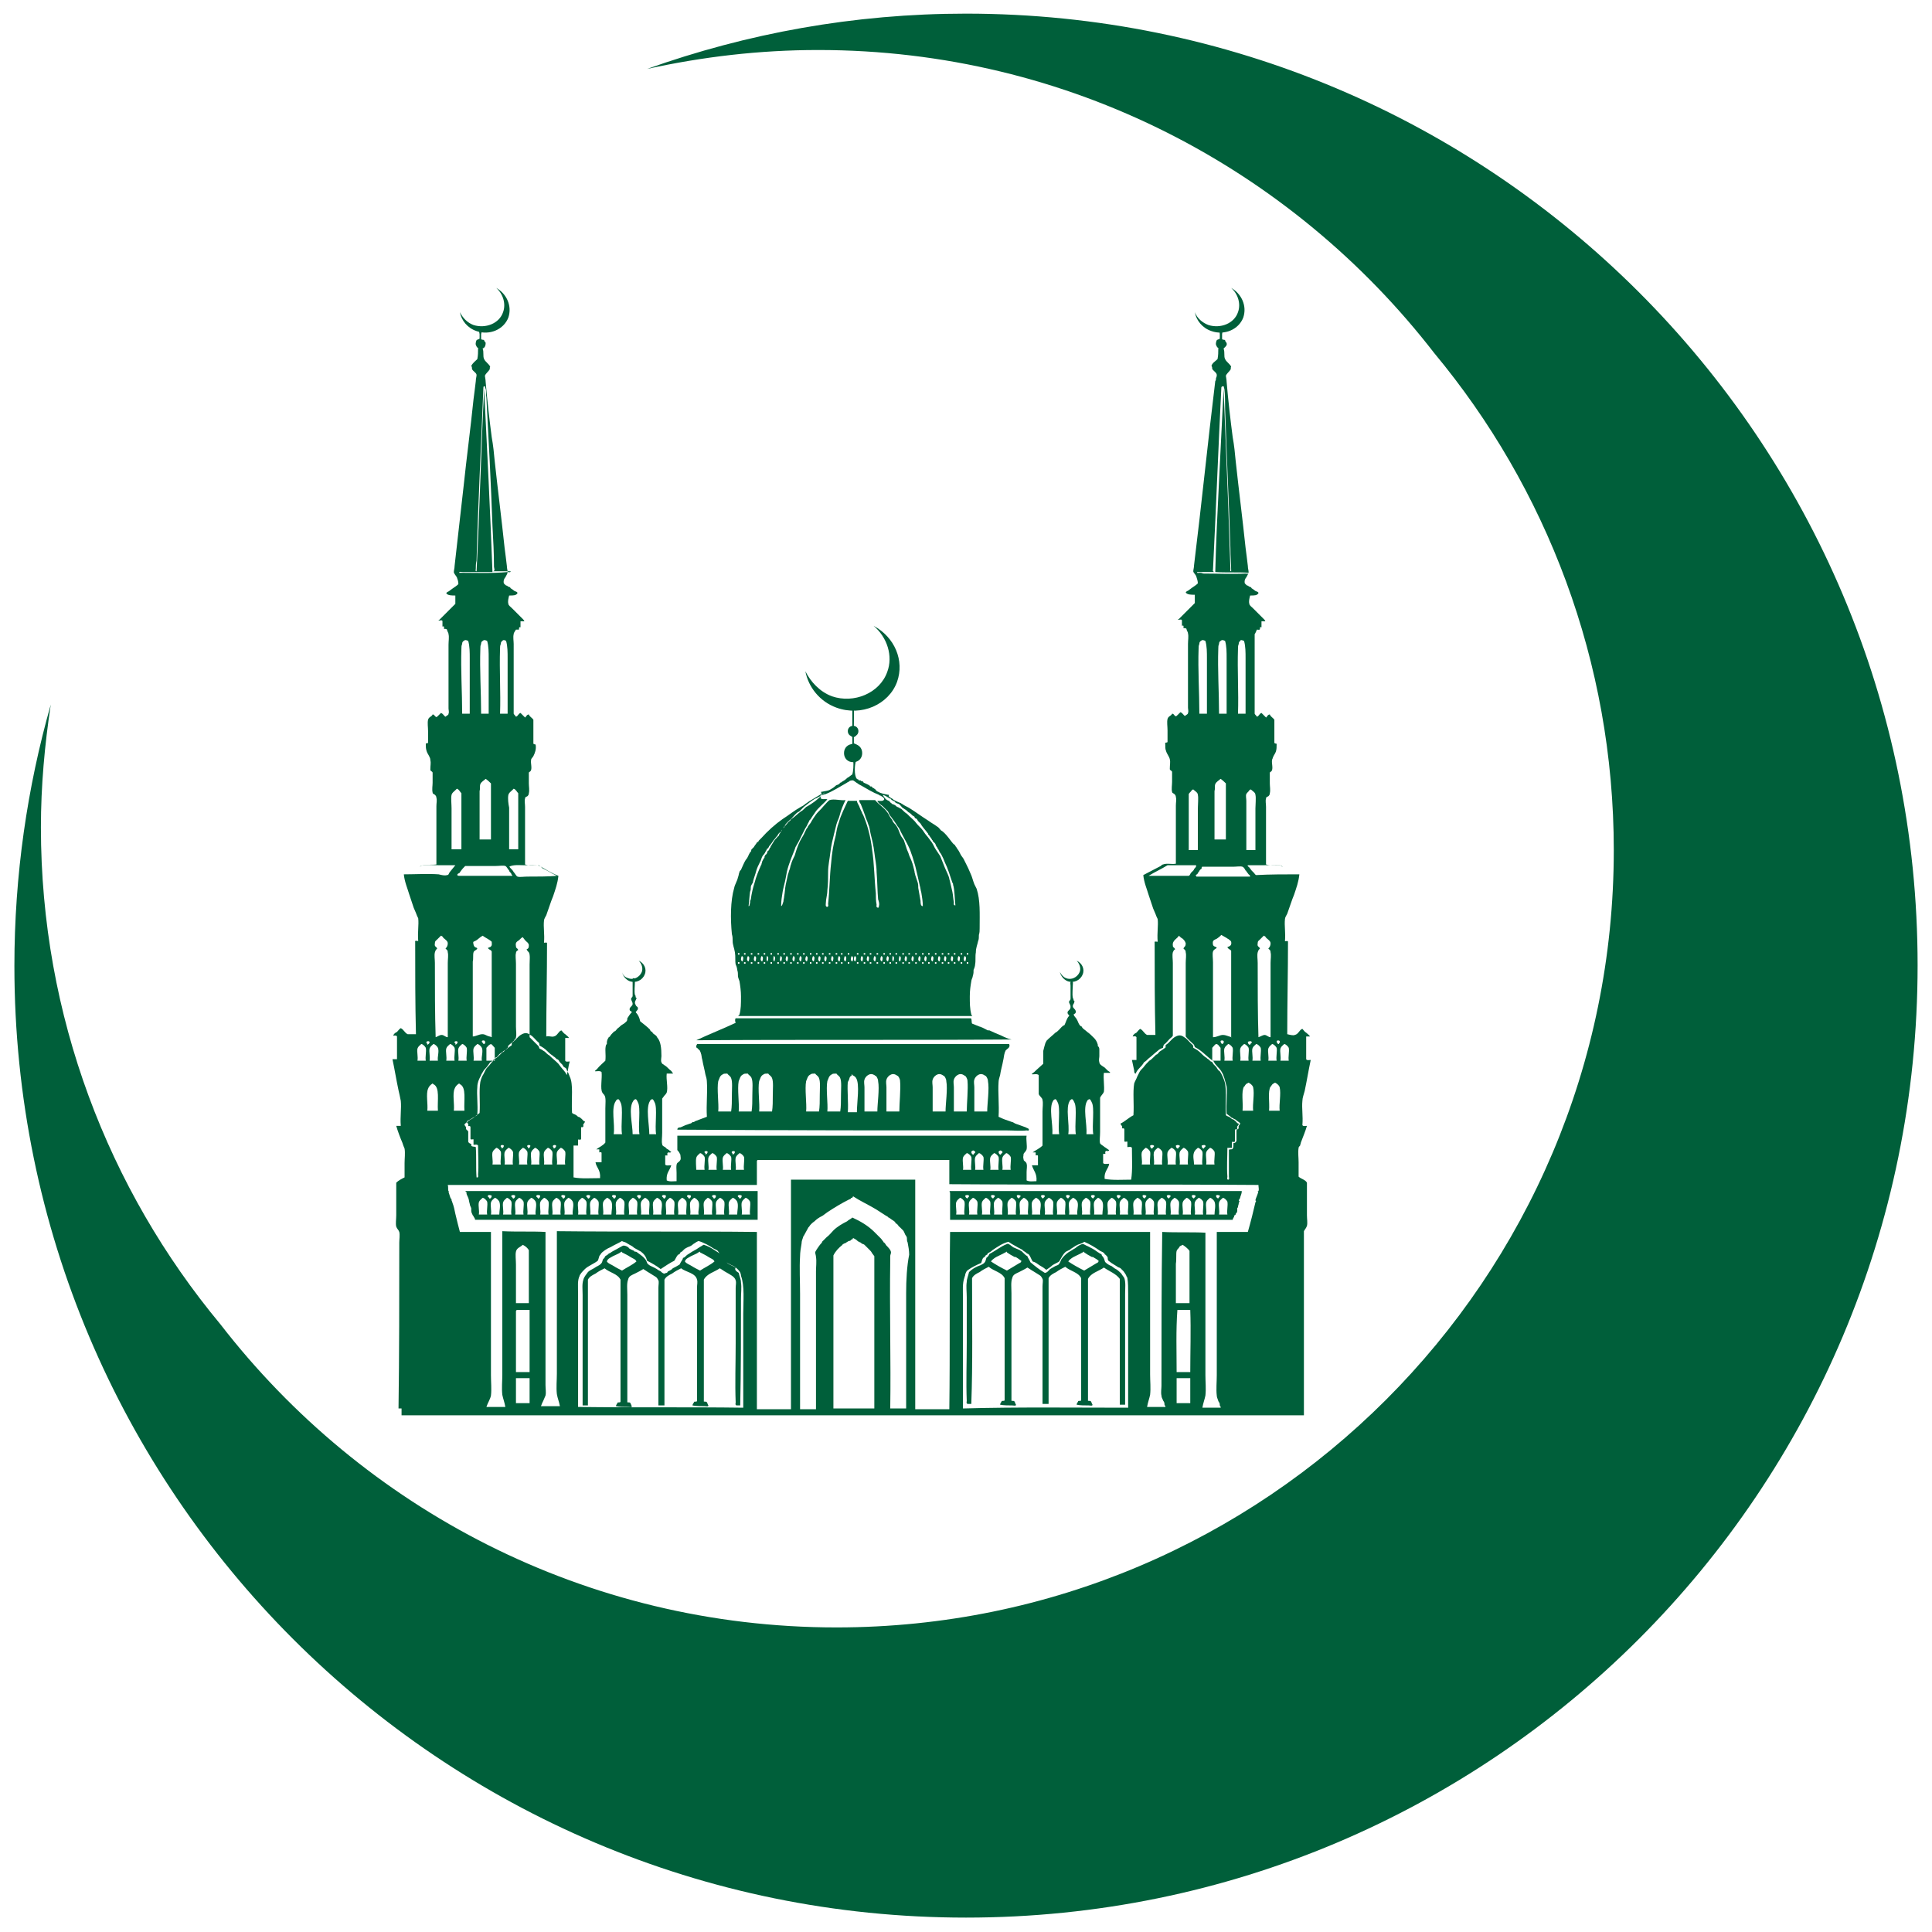 <?xml version="1.0" encoding="utf-8"?>
<!-- Generator: Adobe Illustrator 23.0.3, SVG Export Plug-In . SVG Version: 6.00 Build 0)  -->
<svg version="1.1" id="Layer_1" xmlns="http://www.w3.org/2000/svg" xmlns:xlink="http://www.w3.org/1999/xlink" x="0px" y="0px"
	 viewBox="0 0 255 255" style="enable-background:new 0 0 255 255;" xml:space="preserve">
<style type="text/css">
	.st0{fill-rule:evenodd;clip-rule:evenodd;fill:#005F3A;}
</style>
<g>
	<path class="st0" d="M112.5,93.7c0.1,0,0.1,0,0.2,0c0,0.7,0,1.4-0.1,2c-0.1,0.1,0.1,0.1,0.2,0.2c0.1,0.1,0.1,0.1,0.1,0.2
		c0,0,0.1,0,0.1,0.1c0,0,0,0.1,0,0.2c0,0,0.1,0.1,0.1,0.2c0,0.4-0.2,0.7-0.5,0.7c-0.2,0-0.5-0.4-0.5-0.7c0-0.3,0.3-0.6,0.4-0.7
		C112.5,95.1,112.5,94.4,112.5,93.7L112.5,93.7z"/>
	<path class="st0" d="M112.5,97.4C112.5,97.3,112.6,97.4,112.5,97.4c0.1,0.2,0.1,0.4,0.1,0.6C112.5,98.1,112.5,97.5,112.5,97.4
		L112.5,97.4z"/>
	<path class="st0" d="M127.6,127.2c0.1,0,0.1,0,0.2,0c0-0.1,0-0.1,0-0.2c-0.1,0-0.1,0-0.2,0C127.6,127.1,127.6,127.2,127.6,127.2
		L127.6,127.2z M126.8,127.2c0.1,0,0.1,0,0.2,0c0-0.1,0-0.1,0-0.2c-0.1,0-0.1,0-0.2,0C126.8,127.1,126.8,127.2,126.8,127.2
		L126.8,127.2z M125.9,127.2c0.1,0,0.1,0,0.2,0c0-0.1,0-0.1,0-0.2c-0.1,0-0.1,0-0.2,0C125.9,127.1,125.9,127.2,125.9,127.2
		L125.9,127.2z M125.1,127.2c0.1,0,0.1,0,0.2,0c0-0.1,0-0.1,0-0.2c-0.1,0-0.1,0-0.2,0C125.1,127.1,125.1,127.2,125.1,127.2
		L125.1,127.2z M124.3,127.2c0.1,0,0.1,0,0.2,0c0-0.1,0-0.1,0-0.2c-0.1,0-0.1,0-0.2,0C124.3,127.1,124.3,127.2,124.3,127.2
		L124.3,127.2z M123.4,127.2c0.1,0,0.1,0,0.2,0c0-0.1,0-0.1,0-0.2c-0.1,0-0.1,0-0.2,0C123.4,127.1,123.4,127.2,123.4,127.2
		L123.4,127.2z M122.5,127.2c0.1,0,0.1,0,0.2,0c0-0.1,0-0.1,0-0.2c-0.1,0-0.1,0-0.2,0C122.5,127.1,122.5,127.2,122.5,127.2
		L122.5,127.2z M121.7,127.2c0.1,0,0.1,0,0.2,0c0-0.1,0-0.1,0-0.2c-0.1,0-0.1,0-0.2,0C121.7,127.1,121.7,127.2,121.7,127.2
		L121.7,127.2z M120.8,127.2c0.1,0,0.1,0,0.2,0c0-0.1,0-0.1,0-0.2c-0.1,0-0.1,0-0.2,0C120.8,127.1,120.8,127.2,120.8,127.2
		L120.8,127.2z M119.9,127.2c0.1,0,0.1,0,0.2,0c0-0.1,0-0.1,0-0.2c-0.1,0-0.1,0-0.2,0C119.9,127.1,119.9,127.2,119.9,127.2
		L119.9,127.2z M119.1,127.2c0.1,0,0.1,0,0.2,0c0-0.1,0-0.1,0-0.2c-0.1,0-0.1,0-0.2,0C119.1,127.1,119.1,127.2,119.1,127.2
		L119.1,127.2z M118.2,127.2c0.1,0,0.1,0,0.2,0c0-0.1,0-0.1,0-0.2c-0.1,0-0.1,0-0.2,0C118.2,127.1,118.2,127.2,118.2,127.2
		L118.2,127.2z M117.4,127.2c0.1,0,0.1,0,0.2,0c0-0.1,0-0.1,0-0.2c-0.1,0-0.1,0-0.2,0C117.4,127.1,117.4,127.2,117.4,127.2
		L117.4,127.2z M116.6,127.2c0.1,0,0.1,0,0.2,0c0-0.1,0-0.1,0-0.2c-0.1,0-0.1,0-0.2,0C116.6,127.1,116.6,127.2,116.6,127.2
		L116.6,127.2z M115.7,127.2c0.1,0,0.1,0,0.2,0c0-0.1,0-0.1,0-0.2c-0.1,0-0.1,0-0.2,0C115.7,127.1,115.7,127.2,115.7,127.2
		L115.7,127.2z M114.8,127.2c0.1,0,0.1,0,0.2,0c0-0.1,0-0.1,0-0.2c-0.1,0-0.1,0-0.2,0C114.8,127.1,114.8,127.2,114.8,127.2
		L114.8,127.2z M114,127.2c0.1,0,0.1,0,0.2,0c0-0.1,0-0.1,0-0.2c-0.1,0-0.1,0-0.2,0C114,127.1,114,127.2,114,127.2L114,127.2z
		 M113.1,127.2c0.1,0,0.1,0,0.2,0c0-0.1,0-0.1,0-0.2c-0.1,0-0.1,0-0.2,0C113.1,127.1,113.1,127.2,113.1,127.2L113.1,127.2z
		 M111.9,127.2c0.1,0,0.1,0,0.2,0c0-0.1,0-0.1,0-0.2c-0.1,0-0.1,0-0.2,0C111.9,127.1,111.9,127.2,111.9,127.2L111.9,127.2z
		 M111,127.2c0.1,0,0.1,0,0.2,0c0-0.1,0-0.1,0-0.2c-0.1,0-0.1,0-0.2,0C111,127.1,111,127.2,111,127.2L111,127.2z M110.3,127.2
		c0.1,0,0.1,0,0.2,0c0-0.1,0-0.1,0-0.2c-0.1,0-0.1,0-0.2,0C110.3,127.1,110.3,127.2,110.3,127.2L110.3,127.2z M109.4,127.2
		c0.1,0,0.1,0,0.2,0c0-0.1,0-0.1,0-0.2c-0.1,0-0.1,0-0.2,0C109.4,127.1,109.4,127.2,109.4,127.2L109.4,127.2z M108.5,127.2
		c0.1,0,0.1,0,0.2,0c0-0.1,0-0.1,0-0.2c-0.1,0-0.1,0-0.2,0C108.5,127.1,108.5,127.2,108.5,127.2L108.5,127.2z M107.7,127.2
		c0.1,0,0.1,0,0.2,0c0-0.1,0-0.1,0-0.2c-0.1,0-0.1,0-0.2,0C107.7,127.1,107.7,127.2,107.7,127.2L107.7,127.2z M106.9,127.2
		c0.1,0,0.1,0,0.2,0c0-0.1,0-0.1,0-0.2c-0.1,0-0.1,0-0.2,0C106.9,127.1,106.9,127.2,106.9,127.2L106.9,127.2z M106,127.2
		c0.1,0,0.1,0,0.2,0c0-0.1,0-0.1,0-0.2c-0.1,0-0.1,0-0.2,0C106,127.1,106,127.2,106,127.2L106,127.2z M105.2,127.2
		c0.1,0,0.1,0,0.2,0c0-0.1,0-0.1,0-0.2c-0.1,0-0.1,0-0.2,0C105.2,127.1,105.2,127.2,105.2,127.2L105.2,127.2z M104.3,127.2
		c0.1,0,0.1,0,0.2,0c0-0.1,0-0.1,0-0.2c-0.1,0-0.1,0-0.2,0C104.3,127.1,104.3,127.2,104.3,127.2L104.3,127.2z M103.4,127.2
		c0.1,0,0.1,0,0.2,0c0-0.1,0-0.1,0-0.2c-0.1,0-0.1,0-0.2,0C103.4,127.1,103.4,127.2,103.4,127.2L103.4,127.2z M102.6,127.2
		c0.1,0,0.1,0,0.2,0c0-0.1,0-0.1,0-0.2c-0.1,0-0.1,0-0.2,0C102.6,127.1,102.6,127.2,102.6,127.2L102.6,127.2z M101.7,127.2
		c0.1,0,0.1,0,0.2,0c0-0.1,0-0.1,0-0.2c-0.1,0-0.1,0-0.2,0C101.7,127.1,101.7,127.2,101.7,127.2L101.7,127.2z M100.8,127.2
		c0.1,0,0.1,0,0.2,0c0-0.1,0-0.1,0-0.2c-0.1,0-0.1,0-0.2,0C100.8,127.1,100.8,127.2,100.8,127.2L100.8,127.2z M100,127.2
		c0.1,0,0.1,0,0.2,0c0-0.1,0-0.1,0-0.2c-0.1,0-0.1,0-0.2,0C100,127.1,100,127.2,100,127.2L100,127.2z M99.1,127.2c0.1,0,0.1,0,0.2,0
		c0-0.1,0-0.1,0-0.2c-0.1,0-0.1,0-0.2,0C99.1,127.1,99.1,127.2,99.1,127.2L99.1,127.2z M98.2,127.2c0.1,0,0.1,0,0.2,0
		c0-0.1,0-0.1,0-0.2c-0.1,0-0.1,0-0.2,0C98.2,127.1,98.2,127.2,98.2,127.2L98.2,127.2z M97.4,127.2c0.1,0,0.1,0,0.2,0
		c0-0.1,0-0.1,0-0.2c-0.1,0-0.1,0-0.2,0C97.4,127.1,97.4,127.2,97.4,127.2L97.4,127.2z M127.4,126.9c0.1-0.2,0.2-0.7-0.1-0.7
		C127.2,126.4,127.1,126.8,127.4,126.9L127.4,126.9z M126.6,126.9c0.1-0.2,0.2-0.7-0.1-0.7C126.4,126.4,126.3,126.8,126.6,126.9
		L126.6,126.9z M125.7,126.9c0.1-0.2,0.2-0.7-0.1-0.7C125.5,126.4,125.4,126.8,125.7,126.9L125.7,126.9z M124.8,126.9
		c0.1-0.2,0.2-0.7-0.1-0.7C124.6,126.4,124.5,126.8,124.8,126.9L124.8,126.9z M124,126.9c0.1-0.2,0.2-0.7-0.1-0.7
		C123.8,126.4,123.7,126.8,124,126.9L124,126.9z M123.1,126.9c0.1-0.2,0.2-0.7-0.1-0.7C122.9,126.4,122.8,126.8,123.1,126.9
		L123.1,126.9z M122.2,126.9c0.1-0.2,0.2-0.7-0.1-0.7C122,126.4,121.9,126.8,122.2,126.9L122.2,126.9z M121.4,126.9
		c0.1-0.2,0.2-0.7-0.1-0.7C121.2,126.4,121.1,126.8,121.4,126.9L121.4,126.9z M120.5,126.9c0.1-0.2,0.2-0.7-0.1-0.7
		C120.3,126.4,120.2,126.8,120.5,126.9L120.5,126.9z M119.6,126.9c0.1-0.2,0.2-0.7-0.1-0.7C119.4,126.4,119.3,126.8,119.6,126.9
		L119.6,126.9z M118.8,126.9c0.1-0.2,0.2-0.7-0.1-0.7C118.7,126.4,118.5,126.8,118.8,126.9L118.8,126.9z M117.9,126.9
		c0.1-0.2,0.2-0.7-0.1-0.7C117.8,126.4,117.7,126.8,117.9,126.9L117.9,126.9z M117.2,126.9c0.1-0.2,0.2-0.7-0.1-0.7
		C117,126.4,116.9,126.8,117.2,126.9L117.2,126.9z M116.4,126.9c0.1-0.2,0.2-0.7-0.1-0.7C116.2,126.4,116.1,126.8,116.4,126.9
		L116.4,126.9z M115.5,126.9c0.1-0.2,0.2-0.7-0.1-0.7C115.3,126.4,115.2,126.8,115.5,126.9L115.5,126.9z M114.6,126.9
		c0.1-0.2,0.2-0.7-0.1-0.7C114.4,126.4,114.3,126.8,114.6,126.9L114.6,126.9z M113.8,126.9c0.1-0.2,0.2-0.7-0.1-0.7
		C113.6,126.4,113.5,126.8,113.8,126.9L113.8,126.9z M112.9,126.9c0.1-0.2,0.2-0.7-0.1-0.7C112.7,126.4,112.6,126.8,112.9,126.9
		L112.9,126.9z M112.5,126.9c0.1-0.1,0.2-0.7-0.1-0.7C112.3,126.4,112.2,126.8,112.5,126.9L112.5,126.9z M111.6,126.9
		c0.1-0.2,0.2-0.7-0.1-0.7C111.4,126.4,111.3,126.8,111.6,126.9L111.6,126.9z M110.8,126.9c0.1-0.2,0.2-0.7-0.1-0.7
		C110.6,126.4,110.5,126.8,110.8,126.9L110.8,126.9z M109.9,126.9c0.1-0.2,0.2-0.7-0.1-0.7C109.7,126.4,109.6,126.8,109.9,126.9
		L109.9,126.9z M109,126.9c0.1-0.2,0.2-0.7-0.1-0.7C108.8,126.4,108.7,126.8,109,126.9L109,126.9z M108.2,126.9
		c0.1-0.2,0.2-0.7-0.1-0.7C108,126.4,107.9,126.8,108.2,126.9L108.2,126.9z M107.4,126.9c0.1-0.2,0.2-0.7-0.1-0.7
		C107.2,126.4,107.1,126.8,107.4,126.9L107.4,126.9z M106.5,126.9c0.1-0.2,0.2-0.7-0.1-0.7C106.3,126.4,106.2,126.8,106.5,126.9
		L106.5,126.9z M105.7,126.9c0.1-0.2,0.2-0.7-0.1-0.7C105.5,126.4,105.4,126.8,105.7,126.9L105.7,126.9z M104.8,126.9
		c0.1-0.2,0.2-0.7-0.1-0.7C104.6,126.4,104.5,126.8,104.8,126.9L104.8,126.9z M103.9,126.9c0.1-0.2,0.2-0.7-0.1-0.7
		C103.7,126.4,103.6,126.8,103.9,126.9L103.9,126.9z M103.1,126.9c0.1-0.2,0.2-0.7-0.1-0.7C103,126.4,102.8,126.8,103.1,126.9
		L103.1,126.9z M102.2,126.9c0.1-0.2,0.2-0.7-0.1-0.7C102.1,126.4,102,126.8,102.2,126.9L102.2,126.9z M101.3,126.9
		c0.1-0.2,0.2-0.7-0.1-0.7C101.2,126.4,101.1,126.8,101.3,126.9L101.3,126.9z M100.6,126.9c0.1-0.2,0.2-0.7-0.1-0.7
		C100.4,126.4,100.3,126.8,100.6,126.9L100.6,126.9z M99.7,126.9c0.1-0.2,0.2-0.7-0.1-0.7C99.5,126.4,99.4,126.8,99.7,126.9
		L99.7,126.9z M98.8,126.9c0.1-0.2,0.2-0.7-0.1-0.7C98.6,126.4,98.5,126.8,98.8,126.9L98.8,126.9z M98,126.9
		c0.1-0.2,0.2-0.7-0.1-0.7C97.8,126.4,97.7,126.8,98,126.9L98,126.9z M127.6,126c0.1,0,0.1,0,0.2,0c0-0.1,0-0.1,0-0.2
		c-0.1,0-0.1,0-0.2,0C127.6,125.9,127.6,126,127.6,126L127.6,126z M126.8,126c0.1,0,0.1,0,0.2,0c0-0.1,0-0.1,0-0.2
		c-0.1,0-0.1,0-0.2,0C126.8,125.9,126.8,126,126.8,126L126.8,126z M125.9,126c0.1,0,0.1,0,0.2,0c0-0.1,0-0.1,0-0.2
		c-0.1,0-0.1,0-0.2,0C125.9,125.9,125.9,126,125.9,126L125.9,126z M125.1,126c0.1,0,0.1,0,0.2,0c0-0.1,0-0.1,0-0.2
		c-0.1,0-0.1,0-0.2,0C125.1,125.9,125.1,126,125.1,126L125.1,126z M124.3,126c0.1,0,0.1,0,0.2,0c0-0.1,0-0.1,0-0.2
		c-0.1,0-0.1,0-0.2,0C124.3,125.9,124.3,126,124.3,126L124.3,126z M123.4,126c0.1,0,0.1,0,0.2,0c0-0.1,0-0.1,0-0.2
		c-0.1,0-0.1,0-0.2,0C123.4,125.9,123.4,126,123.4,126L123.4,126z M122.5,126c0.1,0,0.1,0,0.2,0c0-0.1,0-0.1,0-0.2
		c-0.1,0-0.1,0-0.2,0C122.5,125.9,122.5,126,122.5,126L122.5,126z M121.7,126c0.1,0,0.1,0,0.2,0c0-0.1,0-0.1,0-0.2
		c-0.1,0-0.1,0-0.2,0C121.7,125.9,121.7,126,121.7,126L121.7,126z M120.8,126c0.1,0,0.1,0,0.2,0c0-0.1,0-0.1,0-0.2
		c-0.1,0-0.1,0-0.2,0C120.8,125.9,120.8,126,120.8,126L120.8,126z M119.9,126c0.1,0,0.1,0,0.2,0c0-0.1,0-0.1,0-0.2
		c-0.1,0-0.1,0-0.2,0C119.9,125.9,119.9,126,119.9,126L119.9,126z M119.1,126c0.1,0,0.1,0,0.2,0c0-0.1,0-0.1,0-0.2
		c-0.1,0-0.1,0-0.2,0C119.1,125.9,119.1,126,119.1,126L119.1,126z M118.2,126c0.1,0,0.1,0,0.2,0c0-0.1,0-0.1,0-0.2
		c-0.1,0-0.1,0-0.2,0C118.2,125.9,118.2,126,118.2,126L118.2,126z M117.4,126c0.1,0,0.1,0,0.2,0c0-0.1,0-0.1,0-0.2
		c-0.1,0-0.1,0-0.2,0C117.4,125.9,117.4,126,117.4,126L117.4,126z M116.6,126c0.1,0,0.1,0,0.2,0c0-0.1,0-0.1,0-0.2
		c-0.1,0-0.1,0-0.2,0C116.6,125.9,116.6,126,116.6,126L116.6,126z M115.7,126c0.1,0,0.1,0,0.2,0c0-0.1,0-0.1,0-0.2
		c-0.1,0-0.1,0-0.2,0C115.7,125.9,115.7,126,115.7,126L115.7,126z M114.8,126c0.1,0,0.1,0,0.2,0c0-0.1,0-0.1,0-0.2
		c-0.1,0-0.1,0-0.2,0C114.8,125.9,114.8,126,114.8,126L114.8,126z M114,126c0.1,0,0.1,0,0.2,0c0-0.1,0-0.1,0-0.2c-0.1,0-0.1,0-0.2,0
		C114,125.9,114,126,114,126L114,126z M113.1,126c0.1,0,0.1,0,0.2,0c0-0.1,0-0.1,0-0.2c-0.1,0-0.1,0-0.2,0
		C113.1,125.9,113.1,126,113.1,126L113.1,126z M111.9,126c0.1,0,0.1,0,0.2,0c0-0.1,0-0.1,0-0.2c-0.1,0-0.1,0-0.2,0
		C111.9,125.9,111.9,126,111.9,126L111.9,126z M111,126c0.1,0,0.1,0,0.2,0c0-0.1,0-0.1,0-0.2c-0.1,0-0.1,0-0.2,0
		C111,125.9,111,126,111,126L111,126z M110.3,126c0.1,0,0.1,0,0.2,0c0-0.1,0-0.1,0-0.2c-0.1,0-0.1,0-0.2,0
		C110.3,125.9,110.3,126,110.3,126L110.3,126z M109.4,126c0.1,0,0.1,0,0.2,0c0-0.1,0-0.1,0-0.2c-0.1,0-0.1,0-0.2,0
		C109.4,125.9,109.4,126,109.4,126L109.4,126z M108.5,126c0.1,0,0.1,0,0.2,0c0-0.1,0-0.1,0-0.2c-0.1,0-0.1,0-0.2,0
		C108.5,125.9,108.5,126,108.5,126L108.5,126z M107.7,126c0.1,0,0.1,0,0.2,0c0-0.1,0-0.1,0-0.2c-0.1,0-0.1,0-0.2,0
		C107.7,125.9,107.7,126,107.7,126L107.7,126z M106.9,126c0.1,0,0.1,0,0.2,0c0-0.1,0-0.1,0-0.2c-0.1,0-0.1,0-0.2,0
		C106.9,125.9,106.9,126,106.9,126L106.9,126z M106,126c0.1,0,0.1,0,0.2,0c0-0.1,0-0.1,0-0.2c-0.1,0-0.1,0-0.2,0
		C106,125.9,106,126,106,126L106,126z M105.2,126c0.1,0,0.1,0,0.2,0c0-0.1,0-0.1,0-0.2c-0.1,0-0.1,0-0.2,0
		C105.2,125.9,105.2,126,105.2,126L105.2,126z M104.3,126c0.1,0,0.1,0,0.2,0c0-0.1,0-0.1,0-0.2c-0.1,0-0.1,0-0.2,0
		C104.3,125.9,104.3,126,104.3,126L104.3,126z M103.4,126c0.1,0,0.1,0,0.2,0c0-0.1,0-0.1,0-0.2c-0.1,0-0.1,0-0.2,0
		C103.4,125.9,103.4,126,103.4,126L103.4,126z M102.6,126c0.1,0,0.1,0,0.2,0c0-0.1,0-0.1,0-0.2c-0.1,0-0.1,0-0.2,0
		C102.6,125.9,102.6,126,102.6,126L102.6,126z M101.7,126c0.1,0,0.1,0,0.2,0c0-0.1,0-0.1,0-0.2c-0.1,0-0.1,0-0.2,0
		C101.7,125.9,101.7,126,101.7,126L101.7,126z M100.8,126c0.1,0,0.1,0,0.2,0c0-0.1,0-0.1,0-0.2c-0.1,0-0.1,0-0.2,0
		C100.8,125.9,100.8,126,100.8,126L100.8,126z M100,126c0.1,0,0.1,0,0.2,0c0-0.1,0-0.1,0-0.2c-0.1,0-0.1,0-0.2,0
		C100,125.9,100,126,100,126L100,126z M99.1,126c0.1,0,0.1,0,0.2,0c0-0.1,0-0.1,0-0.2c-0.1,0-0.1,0-0.2,0
		C99.1,125.9,99.1,126,99.1,126L99.1,126z M98.2,126c0.1,0,0.1,0,0.2,0c0-0.1,0-0.1,0-0.2c-0.1,0-0.1,0-0.2,0
		C98.2,125.9,98.2,126,98.2,126L98.2,126z M97.4,126c0.1,0,0.1,0,0.2,0c0-0.1,0-0.1,0-0.2c-0.1,0-0.1,0-0.2,0
		C97.4,125.9,97.4,126,97.4,126L97.4,126z M117.3,105.7c0.1,0,0.1,0.1,0.2,0.2c0.1,0.1,0.2,0.1,0.2,0.2c0.1,0,0.2,0.1,0.3,0.1
		c0.2,0.1,0.3,0.2,0.4,0.3c0.1,0,0.2,0.1,0.3,0.1c0,0,0,0.1,0.1,0.1c0,0,0.1,0,0.2,0.1c0.2,0.2,0.5,0.5,0.7,0.6
		c0.1,0.1,0.2,0.2,0.3,0.3c0.3,0.3,0.7,0.6,0.9,0.9c0.3,0.4,0.7,0.7,0.9,1c0.2,0.3,0.4,0.6,0.6,0.8c0.2,0.3,0.4,0.5,0.6,0.8
		c0.2,0.3,0.3,0.6,0.5,0.9c0.2,0.3,0.4,0.6,0.6,0.9c0.2,0.5,0.4,1,0.6,1.5c0.2,0.5,0.5,1,0.6,1.5c0,0.1,0.1,0.3,0.1,0.4
		c0.1,0.4,0.2,0.9,0.3,1.3c0.1,0.5,0.1,0.9,0.2,1.4c0,0.1-0.1,0.4,0.2,0.4c-0.1-0.9-0.1-2.1-0.3-2.7c0-0.1,0-0.2-0.1-0.3
		c-0.3-0.9-0.6-1.9-1-2.7c-0.1-0.2-0.1-0.3-0.2-0.5c-0.1-0.2-0.2-0.4-0.3-0.6c-0.2-0.2-0.3-0.5-0.4-0.7c0,0-0.1,0-0.1-0.1
		c0,0,0-0.1,0-0.1c0,0-0.1,0-0.1-0.1c-0.1-0.1-0.1-0.3-0.2-0.4c-0.1-0.1-0.2-0.2-0.3-0.3c0,0,0-0.1,0-0.1c0,0-0.1,0-0.1-0.1
		c-0.1-0.2-0.3-0.4-0.4-0.6c0,0-0.1,0-0.1-0.1c0,0,0-0.1,0-0.1c0,0-0.1,0-0.1-0.1c-0.3-0.4-0.7-0.8-0.9-1.2
		c-0.1-0.1-0.2-0.2-0.3-0.3c-0.1-0.1-0.1-0.2-0.2-0.3c0,0-0.1-0.1-0.2-0.1c-0.1-0.1-0.1-0.2-0.1-0.2c-0.1-0.1-0.2-0.1-0.3-0.2
		c0,0-0.1-0.1-0.1-0.1c-0.1-0.1-0.2-0.2-0.4-0.3c-0.2-0.2-0.3-0.3-0.5-0.4c-0.1-0.1-0.2-0.1-0.3-0.2c-0.2-0.2-0.3-0.4-0.5-0.5
		c-0.1,0-0.2-0.1-0.3-0.1c-0.1,0-0.1-0.1-0.2-0.2c-0.2-0.1-0.4-0.2-0.5-0.3c0,0,0-0.1-0.1-0.1c0,0-0.1,0-0.2-0.1
		c-0.3-0.2-0.5-0.3-0.8-0.4C116.9,105.6,117.1,105.6,117.3,105.7L117.3,105.7z M106.6,106.4c-0.2,0.1-0.2,0.1-0.4,0.3
		c-0.2,0.2-0.3,0.3-0.5,0.4c-0.4,0.3-0.8,0.7-1.1,0.9c0,0-0.1,0.1-0.2,0.1c0,0,0,0.1-0.1,0.2c-0.1,0.1-0.3,0.2-0.4,0.4
		c-0.2,0.2-0.4,0.5-0.5,0.6c0,0.1-0.1,0.1-0.1,0.1c-0.1,0.1-0.1,0.2-0.2,0.3c-0.1,0.1-0.3,0.3-0.4,0.4c0,0,0,0.1-0.1,0.2
		c-0.2,0.2-0.3,0.4-0.5,0.6c-0.2,0.3-0.4,0.6-0.6,0.8c0,0,0,0.1-0.1,0.2c0,0.1-0.2,0.1-0.2,0.2c0,0,0,0.1-0.1,0.2
		c-0.1,0.2-0.2,0.4-0.3,0.5c0,0-0.1,0.1-0.1,0.1c-0.2,0.3-0.2,0.5-0.3,0.7c0,0.1-0.1,0.1-0.1,0.2c-0.2,0.4-0.4,0.8-0.5,1.2
		c-0.1,0.4-0.3,0.9-0.4,1.3c0,0.1,0,0.2-0.1,0.3c-0.1,0.2-0.2,0.3-0.2,0.5c0,0.2,0,0.4-0.1,0.6c-0.1,0.7-0.1,1.2-0.2,1.9
		c0.2,0,0.1-0.3,0.2-0.4c0-0.2,0-0.3,0.1-0.5c0.1-0.8,0.3-1.6,0.5-2.2c0.2-0.8,0.5-1.5,0.8-2.2c0-0.1,0.1-0.1,0.1-0.2
		c0-0.1,0.1-0.3,0.1-0.4c0.1-0.2,0.2-0.4,0.3-0.5c0-0.1,0-0.2,0.1-0.3c0-0.1,0.1-0.1,0.2-0.2c0-0.1,0.1-0.2,0.1-0.3
		c0-0.1,0.1-0.1,0.2-0.2c0-0.1,0.1-0.2,0.1-0.3c0,0,0.1,0,0.1-0.1c0,0,0-0.1,0.1-0.2c0.1-0.2,0.2-0.3,0.3-0.5
		c0.1-0.2,0.3-0.4,0.4-0.5c0.1-0.1,0.1-0.2,0.2-0.2c0,0,0.1-0.1,0.1-0.1c0-0.1,0.1-0.2,0.1-0.3c0,0,0.1,0,0.1-0.1c0,0,0-0.1,0.1-0.2
		c0,0,0.1,0,0.1-0.1c0,0,0-0.1,0.1-0.2c0,0,0.1,0,0.1-0.1c0,0,0-0.1,0.1-0.2c0,0,0.1,0,0.1-0.1c0,0,0-0.1,0.1-0.2
		c0.2-0.3,0.5-0.5,0.8-0.8c0.3-0.3,0.5-0.6,0.8-0.8c0.1-0.1,0.1,0,0.2-0.1c0.1-0.1,0.2-0.2,0.3-0.3c0.1-0.1,0.2-0.2,0.3-0.3
		c0.5-0.4,1-0.8,1.5-1.1c0.1,0,0.2-0.1,0.3-0.1c0,0,0-0.1,0.1-0.1c0,0,0.1,0,0.2-0.1c0.1-0.1,0.1-0.1,0.2-0.2
		c0.1-0.1,0.4-0.1,0.4-0.3C107.8,105.7,107.1,106.1,106.6,106.4L106.6,106.4z M112.1,103.1c0,0-0.1,0.1-0.1,0.1c0,0-0.1,0-0.2,0.1
		c-0.9,0.5-1.8,1.1-2.8,1.5c-0.3,0.1-0.7,0.1-0.7,0.5c0.1,0.3,0.6,0.1,0.9,0.2c-0.5,0.6-1.2,1.1-1.6,1.7c-0.1,0.2-0.3,0.4-0.4,0.6
		c-0.1,0.1-0.2,0.4-0.3,0.4c0,0-0.1,0.1-0.1,0.2c0,0-0.1,0.1-0.1,0.2c0,0-0.1,0.1-0.1,0.2c0,0-0.1,0.1-0.1,0.2
		c-0.1,0.1-0.1,0.2-0.2,0.3c-0.3,0.6-0.6,1.2-0.9,1.8c-0.1,0.2-0.3,0.5-0.4,0.7c-0.1,0.3-0.2,0.6-0.3,0.8c-0.2,0.5-0.4,1-0.6,1.6
		c-0.2,0.6-0.3,1.1-0.4,1.7c-0.1,0.6-0.3,1.2-0.4,1.8c-0.1,0.6-0.2,1.2-0.2,1.9c0.2-0.1,0.2-0.4,0.3-0.6c0-0.2,0.1-0.5,0.1-0.7
		c0.1-0.5,0.1-1,0.2-1.5c0.1-0.5,0.2-0.9,0.3-1.4c0.1-0.2,0.1-0.4,0.2-0.6c0.1-0.2,0.1-0.5,0.2-0.7c0.1-0.4,0.3-0.8,0.5-1.2
		c0.2-0.7,0.4-1.3,0.7-1.9c0.2-0.4,0.5-0.8,0.6-1.1c0.1-0.2,0.2-0.4,0.3-0.6c0,0,0.1,0,0.1-0.1c0,0,0-0.1,0.1-0.2
		c0.1-0.1,0.2-0.3,0.3-0.4c0.2-0.4,0.5-0.8,0.7-1.1c0.3-0.4,0.6-0.6,1-1.1c0.3-0.3,0.6-0.7,0.8-0.8c0.6-0.2,1.5,0.1,2.1,0
		c-0.3,0.6-0.6,1.3-0.8,2.1c-0.1,0.4-0.3,0.7-0.4,1.1c-0.1,0.4-0.2,0.8-0.3,1.2c-0.2,0.8-0.4,1.6-0.5,2.5c-0.1,0.9-0.3,1.7-0.3,2.6
		c0,0.8,0,1.6-0.1,2.4c0,0.6-0.2,1.2-0.2,1.7c0,0.1-0.1,0.5,0.2,0.5c0.2-0.1,0.1-0.3,0.1-0.4c0.2-1.8,0.2-3.7,0.4-5.4
		c0.1-1.3,0.3-2.5,0.6-3.6c0.1-0.6,0.2-1.2,0.4-1.7c0.3-1.1,0.8-2,1.2-2.9c0.4,0,0.8,0,1.2,0c0,0.2,0.2,0.5,0.3,0.7
		c0.1,0.3,0.3,0.7,0.4,0.9c0,0.1,0,0.1,0.1,0.2c0.6,1.4,1,2.9,1.2,4.6c0.3,1.9,0.3,4,0.5,5.8c0,0.5,0,1,0.1,1.5
		c0,0.1-0.1,0.4,0.2,0.4c0.1,0,0.1-0.1,0.1-0.2c0.1-0.3,0-0.6-0.1-0.9c-0.1-1.1-0.1-2.4-0.2-3.6c0-0.9-0.2-1.7-0.3-2.6
		c-0.1-0.9-0.3-1.7-0.5-2.5c-0.1-0.4-0.1-0.8-0.3-1.2c-0.1-0.4-0.3-0.7-0.4-1.1c-0.2-0.6-0.4-1.1-0.6-1.6c-0.1-0.1-0.2-0.3-0.2-0.5
		c0.7,0,1.4,0,2.1,0c0.5,0.6,1.2,1,1.6,1.6c0.1,0.1,0.2,0.3,0.3,0.5c0.1,0.2,0.3,0.4,0.4,0.6c0,0,0,0.1,0.1,0.2
		c0.1,0.2,0.3,0.3,0.4,0.5c0.3,0.4,0.4,0.9,0.6,1.3c0.1,0.2,0.3,0.4,0.4,0.6c0.1,0.3,0.2,0.6,0.3,0.9c0.1,0.4,0.3,0.7,0.4,1.1
		c0.1,0.2,0.2,0.5,0.3,0.7c0.2,0.5,0.3,1,0.4,1.4c0,0.2,0.1,0.4,0.1,0.5c0.1,0.3,0.2,0.6,0.3,0.9c0.1,0.3,0.1,0.6,0.1,0.8
		c0.1,0.6,0.2,1.1,0.3,1.7c0,0.3,0,0.7,0.3,0.7c0-0.6-0.1-1.2-0.2-1.8c-0.1-0.3-0.1-0.6-0.2-0.9c-0.2-0.9-0.4-1.8-0.6-2.6
		c-0.2-0.6-0.3-1.1-0.5-1.6c-0.3-1-0.9-1.9-1.4-2.9c-0.1-0.2-0.2-0.5-0.4-0.7c-0.3-0.5-0.6-0.9-0.9-1.3c-0.2-0.2-0.3-0.5-0.4-0.7
		c-0.2-0.2-0.5-0.5-0.7-0.7c-0.1-0.1-0.3-0.2-0.4-0.3c-0.1-0.1-0.3-0.3-0.3-0.4c0.3,0,0.8,0.1,0.9-0.2c0-0.3-0.4-0.4-0.5-0.5
		c-0.1,0-0.1,0-0.2-0.1c-0.8-0.3-1.6-0.8-2.3-1.2c-0.2-0.1-0.4-0.2-0.5-0.3c-0.2-0.1-0.4-0.3-0.6-0.4c0,0-0.1,0-0.1,0
		C112.4,103,112.3,103,112.1,103.1L112.1,103.1z M112.6,98.1c0.2,0,0.5,0.2,0.7,0.4c0,0.1,0,0.1,0.1,0.2c0,0.1,0.1,0.1,0.1,0.2
		c0.1,0.4,0.1,0.8-0.2,1.2c-0.1,0.1-0.2,0.2-0.3,0.3c-0.2,0.4-0.3,2,0.1,2.4c0.1,0.1,0.1,0,0.2,0.1c0,0,0,0.1,0.1,0.1
		c0,0,0.1,0,0.2,0c0,0,0,0.1,0.1,0.1c0,0,0.1,0,0.1,0c0.1,0,0.1,0.1,0.2,0.2c0.2,0.1,0.5,0.2,0.8,0.4c0,0,0,0.1,0.1,0.1
		c0,0,0.1,0,0.1,0c0.1,0,0.1,0.1,0.2,0.2c0.1,0,0.1,0,0.2,0.1c0.1,0,0.2,0.2,0.3,0.3c0.1,0,0.1,0.1,0.2,0.1c0.3,0.2,0.8,0.3,1.3,0.4
		c0.2,0,0.1,0,0.1,0.2c0.2,0.2,0.3,0.2,0.6,0.4c0,0,0,0.1,0.1,0.1c0.2,0.1,0.6,0.3,0.9,0.4c0.1,0.1,0.2,0.1,0.3,0.2
		c0.3,0.2,0.6,0.3,0.9,0.5c0.8,0.5,1.6,1.1,2.4,1.6c0.4,0.3,0.8,0.5,1.2,0.8c0.2,0.1,0.3,0.3,0.5,0.5c0.2,0.1,0.4,0.3,0.5,0.4
		c0.3,0.3,0.6,0.7,0.9,1.1c0.1,0.1,0.2,0.3,0.4,0.4c0.1,0.1,0.1,0.2,0.2,0.3c0.1,0.1,0.1,0.2,0.2,0.3c0.1,0.1,0.3,0.5,0.4,0.7
		c0.1,0.2,0.3,0.4,0.4,0.6c0.1,0.2,0.2,0.4,0.3,0.6c0.2,0.4,0.4,0.8,0.6,1.3c0.2,0.4,0.3,0.9,0.5,1.4c0.1,0.2,0.2,0.4,0.3,0.6
		c0.5,1.5,0.4,3.3,0.4,5.2c0,0.3,0,0.6-0.1,0.9c0,0.3,0,0.6-0.1,0.8c-0.1,0.5-0.3,0.9-0.3,1.5c-0.1,0.5,0,1.1-0.1,1.6
		c0,0.2-0.1,0.5-0.2,0.7c0,0.3,0,0.5-0.1,0.8c0,0.2-0.2,0.5-0.2,0.7c-0.1,0.6-0.2,1.2-0.2,2c0,0.9,0,1.6,0.2,2.4
		c0,0.1,0.2,0.2,0.1,0.2c-10.3,0-20.5,0-30.8,0c-0.2,0,0.1-0.1,0.1-0.2c0.2-0.7,0.2-1.4,0.2-2.4c0-0.7-0.1-1.4-0.2-2
		c-0.1-0.3-0.2-0.5-0.2-0.7c0-0.3,0-0.5-0.1-0.8c0-0.2-0.1-0.5-0.2-0.7c-0.1-0.5,0-1-0.1-1.6c-0.1-0.6-0.3-1-0.3-1.5
		c0-0.3,0-0.6-0.1-0.9c-0.2-2-0.2-4.4,0.3-6.1c0.1-0.5,0.4-0.9,0.5-1.4c0.1-0.2,0.1-0.5,0.2-0.7c0-0.1,0.1-0.2,0.2-0.3
		c0.2-0.4,0.4-1,0.7-1.4c0.2-0.2,0.3-0.6,0.5-0.9c0,0,0.1-0.1,0.1-0.1c0.1-0.1,0-0.2,0.1-0.3c0.1-0.1,0.2-0.2,0.3-0.3
		c0.1-0.2,0.3-0.4,0.4-0.6c0,0,0.1-0.1,0.2-0.1c0-0.1,0-0.1,0.1-0.2c0.1-0.1,0.2-0.2,0.3-0.3c0.8-0.9,1.8-1.8,2.8-2.5
		c0.8-0.5,1.5-1.1,2.4-1.6c0.2-0.1,0.4-0.2,0.6-0.4c0.2-0.1,0.4-0.3,0.6-0.4c0.2-0.1,0.3-0.2,0.5-0.3c0.3-0.2,0.7-0.4,1-0.6
		c0.1-0.2-0.2-0.3,0.1-0.3c0.4-0.1,0.8-0.1,1.1-0.3c0.2-0.1,0.5-0.3,0.7-0.5c0.1-0.1,0.3-0.1,0.4-0.2c0.1,0,0.1-0.1,0.2-0.2
		c0.1,0,0.1,0,0.2-0.1c0.2-0.1,0.5-0.3,0.7-0.5c0.1-0.1,0.2-0.1,0.3-0.2c0.1-0.1,0.3-0.2,0.4-0.3c0.1-0.3,0.2-1.3,0.1-1.8
		c-0.1-0.5-0.7-0.8-0.7-1.4C111.7,98.8,112.1,98.4,112.6,98.1L112.6,98.1z"/>
	<path class="st0" d="M97.1,134.4c10.3,0,20.7,0,31,0c0.2,0,0.1,0.5,0.2,0.7c0.3,0.1,0.7,0.3,1,0.4c0.1,0,0.2,0.1,0.3,0.1
		c0.2,0.1,0.4,0.2,0.6,0.3c0.1,0.1,0.2,0.1,0.4,0.1c0.4,0.2,1.1,0.5,1.6,0.7c0.4,0.2,0.8,0.4,1.3,0.5c-13.8,0.1-27.8,0-41.6,0.1
		c1.7-0.8,3.5-1.5,5.2-2.3C97,134.8,97,134.5,97.1,134.4L97.1,134.4z"/>
	<path class="st0" d="M130.4,142.7c0-0.3-0.2-0.6-0.3-0.7c0,0-0.1,0-0.1,0c0,0,0-0.1-0.1-0.1c-0.6-0.4-1.2,0.2-1.3,0.6
		c-0.1,0.3,0,0.7,0,1c0,1,0,2.2,0,3.2c0.6,0,1.2,0,1.7,0C130.3,145.7,130.6,143.7,130.4,142.7L130.4,142.7z M127.7,142.7
		c0-0.3-0.2-0.6-0.3-0.7c0,0-0.1,0-0.1,0c0,0,0-0.1-0.1-0.1c-0.6-0.4-1.2,0.2-1.3,0.6c-0.1,0.3,0,0.7,0,1c0,1,0,2.2,0,3.2
		c0.6,0,1.2,0,1.7,0C127.6,145.7,127.8,143.7,127.7,142.7L127.7,142.7z M124.9,142.7c0-0.3-0.2-0.6-0.3-0.7c0,0-0.1,0-0.1,0
		c0,0,0-0.1-0.1-0.1c-0.6-0.4-1.2,0.2-1.3,0.6c-0.1,0.3,0,0.7,0,1c0,1,0,2.2,0,3.2c0.6,0,1.2,0,1.7,0
		C124.8,145.7,125.1,143.7,124.9,142.7L124.9,142.7z M118.8,142.7c0-0.3-0.2-0.6-0.3-0.7c0,0-0.1,0-0.1,0c0,0,0-0.1-0.1-0.1
		c-0.6-0.4-1.2,0.2-1.3,0.6c-0.1,0.3,0,0.7,0,1c0,1,0,2.2,0,3.2c0.6,0,1.2,0,1.7,0C118.7,145.7,118.9,143.7,118.8,142.7L118.8,142.7
		z M115.9,142.7c0-0.3-0.2-0.6-0.3-0.7c0,0-0.1,0-0.1,0c0,0,0-0.1-0.1-0.1c-0.6-0.4-1.2,0.2-1.3,0.6c-0.1,0.3,0,0.7,0,1
		c0,1,0,2.2,0,3.2c0.6,0,1.2,0,1.7,0C115.8,145.7,116.1,143.7,115.9,142.7L115.9,142.7z M113,142.3c-0.1-0.2-0.3-0.3-0.5-0.4
		c0,0,0-0.1-0.1-0.1c0,0.1,0,0.1,0,0.2c-0.2,0-0.3,0.3-0.3,0.4c-0.1,0.2-0.1,0.3-0.2,0.4c-0.1,1.1,0.1,2.8,0,4c0.4,0,0.8,0,1.2,0
		C113.1,145.5,113.5,143.1,113,142.3L113,142.3z M111,144.5c0-0.8,0.1-1.7-0.1-2.2c-0.1-0.3-0.4-0.4-0.5-0.6c-0.3,0-0.5,0-0.6,0.1
		c-0.2,0.1-0.3,0.2-0.4,0.4c-0.1,0.2-0.1,0.3-0.2,0.5c-0.2,1,0.1,3,0,4c0.6,0,1.2,0,1.7,0C111,146.1,111,145.3,111,144.5L111,144.5z
		 M108.2,144.5c0-0.8,0.1-1.7-0.1-2.2c-0.1-0.3-0.4-0.4-0.5-0.6c-0.3,0-0.5,0-0.6,0.1c-0.2,0.1-0.3,0.2-0.4,0.4
		c-0.1,0.2-0.1,0.3-0.2,0.5c-0.2,1,0.1,3,0,4c0.6,0,1.2,0,1.7,0C108.2,146.1,108.2,145.3,108.2,144.5L108.2,144.5z M102,144.5
		c0-0.8,0.1-1.7-0.1-2.2c-0.1-0.3-0.4-0.4-0.5-0.6c-0.3,0-0.5,0-0.6,0.1c-0.2,0.1-0.3,0.2-0.4,0.4c-0.1,0.2-0.1,0.3-0.2,0.5
		c-0.2,1,0.1,3,0,4c0.6,0,1.2,0,1.7,0C102,146.1,102,145.3,102,144.5L102,144.5z M99.3,144.5c0-0.8,0.1-1.7-0.1-2.2
		c-0.1-0.3-0.4-0.4-0.5-0.6c-0.3,0-0.5,0-0.6,0.1c-0.2,0.1-0.3,0.2-0.4,0.4c-0.1,0.2-0.1,0.3-0.2,0.5c-0.2,1,0.1,3,0,4
		c0.6,0,1.2,0,1.7,0C99.3,146.1,99.3,145.3,99.3,144.5L99.3,144.5z M96.6,144.5c0-0.8,0.1-1.7-0.1-2.2c-0.1-0.3-0.4-0.4-0.5-0.6
		c-0.3,0-0.5,0-0.6,0.1c-0.2,0.1-0.3,0.2-0.4,0.4c-0.1,0.2-0.1,0.3-0.2,0.5c-0.2,1,0.1,3,0,4c0.6,0,1.2,0,1.7,0
		C96.6,146.1,96.6,145.3,96.6,144.5L96.6,144.5z M92,137.8c13.7,0,27.5,0,41.2,0c0.2,0.5-0.3,0.6-0.5,0.9c0,0.1-0.1,0.2-0.1,0.3
		c-0.1,0.3-0.1,0.6-0.2,1c-0.1,0.6-0.3,1.2-0.4,1.9c-0.1,0.3-0.2,0.7-0.2,0.9c-0.1,1.4,0.1,3,0,4.6c0.6,0.3,1.2,0.5,1.8,0.7
		c0.1,0,0.2,0.1,0.4,0.2c0.1,0,0.2,0.1,0.3,0.1c0.3,0.1,0.8,0.3,1.1,0.4c0.1,0.1,0.4,0.1,0.4,0.3c0,0.2-0.2,0.1-0.3,0.1
		c-0.8,0.1-1.7,0-2.6,0c-14.4,0-29.1,0-43.5-0.1c0-0.3,0.3-0.3,0.4-0.3c0.3-0.1,0.6-0.3,1-0.4c0.2-0.1,0.4-0.1,0.5-0.2
		c0,0,0.1-0.1,0.1-0.1c0,0,0.1,0,0.2,0c0,0,0.1-0.1,0.1-0.1c0.5-0.2,1.1-0.4,1.6-0.6c-0.1-1.6,0.1-3.2,0-4.6c0-0.3-0.1-0.7-0.2-1
		c-0.1-0.6-0.3-1.3-0.4-1.9c-0.1-0.3-0.1-0.7-0.2-0.9c0-0.1-0.1-0.2-0.1-0.3c-0.1-0.1-0.3-0.3-0.4-0.4c0,0-0.1,0-0.1-0.1
		c0-0.1,0-0.1,0-0.2C92,137.9,92,137.8,92,137.8L92,137.8z"/>
	<path class="st0" d="M99,158.6c-0.1-0.2-0.4-0.5-0.6-0.5c-0.2,0.2-0.4,0.3-0.5,0.6c-0.1,0.5,0.1,1.1,0,1.6c0.4,0,0.7,0,1.1,0
		C98.9,159.8,99.1,159.1,99,158.6L99,158.6z M97.3,158.6c-0.1-0.2-0.4-0.5-0.6-0.5c-0.2,0.2-0.4,0.3-0.5,0.6c-0.1,0.5,0.1,1.1,0,1.6
		c0.4,0,0.7,0,1.1,0C97.3,159.8,97.5,159.1,97.3,158.6L97.3,158.6z M95.6,158.6c-0.1-0.2-0.4-0.5-0.6-0.5c-0.2,0.2-0.4,0.3-0.5,0.6
		c-0.1,0.5,0.1,1.1,0,1.6c0.4,0,0.7,0,1.1,0C95.5,159.8,95.7,159.1,95.6,158.6L95.6,158.6z M94,158.6c-0.1-0.2-0.4-0.5-0.6-0.5
		c-0.2,0.2-0.4,0.3-0.5,0.6c-0.1,0.5,0.1,1.1,0,1.6c0.4,0,0.7,0,1.1,0C93.9,159.8,94.1,159.1,94,158.6L94,158.6z M92.2,158.6
		c-0.1-0.2-0.4-0.5-0.6-0.5c-0.2,0.2-0.4,0.3-0.5,0.6c-0.1,0.5,0.1,1.1,0,1.6c0.4,0,0.7,0,1.1,0C92.1,159.8,92.4,159.1,92.2,158.6
		L92.2,158.6z M90.6,158.6c-0.1-0.2-0.4-0.5-0.6-0.5c-0.2,0.2-0.4,0.3-0.5,0.6c-0.1,0.5,0.1,1.1,0,1.6c0.4,0,0.7,0,1.1,0
		C90.5,159.8,90.7,159.1,90.6,158.6L90.6,158.6z M89,158.6c-0.1-0.2-0.4-0.5-0.6-0.5c-0.2,0.2-0.4,0.3-0.5,0.6
		c-0.1,0.5,0.1,1.1,0,1.6c0.4,0,0.7,0,1.1,0C88.9,159.8,89.1,159.1,89,158.6L89,158.6z M87.3,158.6c-0.1-0.2-0.4-0.5-0.6-0.5
		c-0.2,0.2-0.4,0.3-0.5,0.6c-0.1,0.5,0.1,1.1,0,1.6c0.4,0,0.7,0,1.1,0C87.2,159.8,87.5,159.1,87.3,158.6L87.3,158.6z M85.7,158.6
		c-0.1-0.2-0.4-0.5-0.6-0.5c-0.2,0.2-0.4,0.3-0.5,0.6c-0.1,0.5,0.1,1.1,0,1.6c0.4,0,0.7,0,1.1,0C85.6,159.8,85.8,159.1,85.7,158.6
		L85.7,158.6z M84.1,158.6c-0.1-0.2-0.4-0.5-0.6-0.5c-0.2,0.2-0.4,0.3-0.5,0.6c-0.1,0.5,0.1,1.1,0,1.6c0.4,0,0.7,0,1.1,0
		C84,159.8,84.2,159.1,84.1,158.6L84.1,158.6z M82.4,158.6c-0.1-0.2-0.4-0.5-0.6-0.5c-0.2,0.2-0.4,0.3-0.5,0.6
		c-0.1,0.5,0.1,1.1,0,1.6c0.4,0,0.7,0,1.1,0C82.3,159.8,82.5,159.1,82.4,158.6L82.4,158.6z M80.7,158.6c-0.1-0.2-0.4-0.5-0.6-0.5
		c-0.2,0.2-0.4,0.3-0.5,0.6c-0.1,0.5,0.1,1.1,0,1.6c0.4,0,0.7,0,1.1,0C80.7,159.8,80.9,159.1,80.7,158.6L80.7,158.6z M79,158.6
		c-0.1-0.2-0.4-0.5-0.6-0.5c-0.2,0.2-0.4,0.3-0.5,0.6c-0.1,0.5,0.1,1.1,0,1.6c0.4,0,0.7,0,1.1,0C78.9,159.8,79.1,159.1,79,158.6
		L79,158.6z M77.4,158.6c-0.1-0.2-0.4-0.5-0.6-0.5c-0.2,0.2-0.4,0.3-0.5,0.6c-0.1,0.5,0.1,1.1,0,1.6c0.4,0,0.7,0,1.1,0
		C77.3,159.8,77.5,159.1,77.4,158.6L77.4,158.6z M75.6,158.6c-0.1-0.2-0.4-0.5-0.6-0.5c-0.2,0.2-0.4,0.3-0.5,0.6
		c-0.1,0.5,0.1,1.1,0,1.6c0.4,0,0.7,0,1.1,0C75.5,159.8,75.8,159.1,75.6,158.6L75.6,158.6z M74,158.6c-0.1-0.2-0.4-0.5-0.6-0.5
		c-0.2,0.2-0.4,0.3-0.5,0.6c-0.1,0.5,0.1,1.1,0,1.6c0.4,0,0.7,0,1.1,0C73.9,159.8,74.1,159.1,74,158.6L74,158.6z M72.4,158.6
		c-0.1-0.2-0.4-0.5-0.6-0.5c-0.2,0.2-0.4,0.3-0.5,0.6c-0.1,0.5,0.1,1.1,0,1.6c0.4,0,0.7,0,1.1,0C72.3,159.8,72.5,159.1,72.4,158.6
		L72.4,158.6z M70.7,158.6c-0.1-0.2-0.4-0.5-0.6-0.5c-0.2,0.2-0.4,0.3-0.5,0.6c-0.1,0.5,0.1,1.1,0,1.6c0.4,0,0.7,0,1.1,0
		C70.6,159.8,70.9,159.1,70.7,158.6L70.7,158.6z M69.1,158.6c-0.1-0.2-0.4-0.5-0.6-0.5c-0.2,0.2-0.4,0.3-0.5,0.6
		c-0.1,0.5,0.1,1.1,0,1.6c0.4,0,0.7,0,1.1,0C69,159.8,69.2,159.1,69.1,158.6L69.1,158.6z M67.5,158.6c-0.1-0.2-0.4-0.5-0.6-0.5
		c-0.2,0.2-0.4,0.3-0.5,0.6c-0.1,0.5,0.1,1.1,0,1.6c0.4,0,0.7,0,1.1,0C67.4,159.8,67.6,159.1,67.5,158.6L67.5,158.6z M65.9,158.6
		c-0.1-0.2-0.4-0.5-0.6-0.5c-0.2,0.2-0.4,0.3-0.5,0.6c-0.1,0.5,0.1,1.1,0,1.6c0.4,0,0.7,0,1.1,0C65.9,159.8,66.1,159.1,65.9,158.6
		L65.9,158.6z M64.3,158.6c-0.1-0.2-0.4-0.5-0.6-0.5c-0.2,0.2-0.4,0.3-0.5,0.6c-0.1,0.5,0.1,1.1,0,1.6c0.4,0,0.7,0,1.1,0
		C64.2,159.8,64.4,159.1,64.3,158.6L64.3,158.6z M97.4,157.8c-0.1,0.2,0.2,0.2,0.2,0.4c0.2,0,0.3-0.2,0.3-0.4
		C97.7,157.7,97.5,157.7,97.4,157.8L97.4,157.8z M94,157.8c-0.1,0.2,0.2,0.2,0.2,0.4c0.2,0,0.3-0.2,0.3-0.4
		C94.3,157.7,94.2,157.7,94,157.8L94,157.8z M90.7,157.8c-0.1,0.2,0.2,0.2,0.2,0.4c0.2,0,0.3-0.2,0.3-0.4
		C90.9,157.7,90.8,157.7,90.7,157.8L90.7,157.8z M87.4,157.8c-0.1,0.2,0.2,0.2,0.2,0.4c0.2,0,0.3-0.2,0.3-0.4
		C87.7,157.7,87.5,157.7,87.4,157.8L87.4,157.8z M84.1,157.8c-0.1,0.2,0.2,0.2,0.2,0.4c0.2,0,0.3-0.2,0.3-0.4
		C84.4,157.7,84.3,157.7,84.1,157.8L84.1,157.8z M80.8,157.8c-0.1,0.2,0.2,0.2,0.2,0.4c0.2,0,0.3-0.2,0.3-0.4
		C81.1,157.7,80.9,157.7,80.8,157.8L80.8,157.8z M77.4,157.8c-0.1,0.2,0.2,0.2,0.2,0.4c0.2,0,0.3-0.2,0.3-0.4
		C77.7,157.7,77.6,157.7,77.4,157.8L77.4,157.8z M74.1,157.8c-0.1,0.2,0.2,0.2,0.2,0.4c0.2,0,0.3-0.2,0.3-0.4
		C74.3,157.7,74.2,157.7,74.1,157.8L74.1,157.8z M70.8,157.8c-0.1,0.2,0.2,0.2,0.2,0.4c0.2,0,0.3-0.2,0.3-0.4
		C71.1,157.7,70.9,157.7,70.8,157.8L70.8,157.8z M67.5,157.8c-0.1,0.2,0.2,0.2,0.2,0.4c0.2,0,0.3-0.2,0.3-0.4
		C67.8,157.7,67.7,157.7,67.5,157.8L67.5,157.8z M64.4,157.8c-0.1,0.2,0.2,0.2,0.2,0.4c0.2,0,0.3-0.2,0.3-0.4
		C64.6,157.7,64.5,157.7,64.4,157.8L64.4,157.8z M61.5,157.2c12.8,0,25.6,0,38.5,0c0,1.3,0,2.5,0,3.8c-12.4,0-24.9,0-37.3,0
		c0-0.2-0.1-0.3-0.2-0.4c0.1-0.1-0.1-0.1-0.1-0.2c-0.1-0.2-0.2-0.4-0.2-0.6c0-0.1,0-0.2,0-0.3c0-0.1-0.2-0.4-0.2-0.6
		c-0.1-0.3-0.1-0.6-0.2-0.8c-0.1-0.3-0.3-0.5-0.2-0.7C61.4,157.3,61.4,157.2,61.5,157.2L61.5,157.2z"/>
	<path class="st0" d="M162,158.6c-0.1-0.2-0.4-0.5-0.6-0.5c-0.2,0.2-0.4,0.3-0.5,0.6c-0.1,0.5,0.1,1.1,0,1.6c0.4,0,0.7,0,1.1,0
		C161.9,159.8,162.1,159.1,162,158.6L162,158.6z M160.3,158.6c-0.1-0.2-0.4-0.5-0.6-0.5c-0.2,0.2-0.4,0.3-0.5,0.6
		c-0.1,0.5,0.1,1.1,0,1.6c0.4,0,0.7,0,1.1,0C160.3,159.8,160.5,159.1,160.3,158.6L160.3,158.6z M158.8,158.6
		c-0.1-0.2-0.4-0.5-0.6-0.5c-0.2,0.2-0.4,0.3-0.5,0.6c-0.1,0.5,0.1,1.1,0,1.6c0.4,0,0.7,0,1.1,0
		C158.7,159.8,158.9,159.1,158.8,158.6L158.8,158.6z M157.2,158.6c-0.1-0.2-0.4-0.5-0.6-0.5c-0.2,0.2-0.4,0.3-0.5,0.6
		c-0.1,0.5,0.1,1.1,0,1.6c0.4,0,0.7,0,1.1,0C157.1,159.8,157.3,159.1,157.2,158.6L157.2,158.6z M155.6,158.6
		c-0.1-0.2-0.4-0.5-0.6-0.5c-0.2,0.2-0.4,0.3-0.5,0.6c-0.1,0.5,0.1,1.1,0,1.6c0.4,0,0.7,0,1.1,0
		C155.5,159.8,155.7,159.1,155.6,158.6L155.6,158.6z M153.9,158.6c-0.1-0.2-0.4-0.5-0.6-0.5c-0.2,0.2-0.4,0.3-0.5,0.6
		c-0.1,0.5,0.1,1.1,0,1.6c0.4,0,0.7,0,1.1,0C153.8,159.8,154,159.1,153.9,158.6L153.9,158.6z M152.3,158.6c-0.1-0.2-0.4-0.5-0.6-0.5
		c-0.2,0.2-0.4,0.3-0.5,0.6c-0.1,0.5,0.1,1.1,0,1.6c0.4,0,0.7,0,1.1,0C152.2,159.8,152.4,159.1,152.3,158.6L152.3,158.6z
		 M150.7,158.6c-0.1-0.2-0.4-0.5-0.6-0.5c-0.2,0.2-0.4,0.3-0.5,0.6c-0.1,0.5,0.1,1.1,0,1.6c0.4,0,0.7,0,1.1,0
		C150.6,159.8,150.8,159.1,150.7,158.6L150.7,158.6z M148.9,158.6c-0.1-0.2-0.4-0.5-0.6-0.5c-0.2,0.2-0.4,0.3-0.5,0.6
		c-0.1,0.5,0.1,1.1,0,1.6c0.4,0,0.7,0,1.1,0C148.8,159.8,149,159.1,148.9,158.6L148.9,158.6z M147.3,158.6c-0.1-0.2-0.4-0.5-0.6-0.5
		c-0.2,0.2-0.4,0.3-0.5,0.6c-0.1,0.5,0.1,1.1,0,1.6c0.4,0,0.7,0,1.1,0C147.2,159.8,147.4,159.1,147.3,158.6L147.3,158.6z
		 M145.5,158.6c-0.1-0.2-0.4-0.5-0.6-0.5c-0.2,0.2-0.4,0.3-0.5,0.6c-0.1,0.5,0.1,1.1,0,1.6c0.4,0,0.7,0,1.1,0
		C145.5,159.8,145.7,159.1,145.5,158.6L145.5,158.6z M143.9,158.6c-0.1-0.2-0.4-0.5-0.6-0.5c-0.2,0.2-0.4,0.3-0.5,0.6
		c-0.1,0.5,0.1,1.1,0,1.6c0.4,0,0.7,0,1.1,0C143.8,159.8,144,159.1,143.9,158.6L143.9,158.6z M142.2,158.6c-0.1-0.2-0.4-0.5-0.6-0.5
		c-0.2,0.2-0.4,0.3-0.5,0.6c-0.1,0.5,0.1,1.1,0,1.6c0.4,0,0.7,0,1.1,0C142.1,159.8,142.4,159.1,142.2,158.6L142.2,158.6z
		 M140.6,158.6c-0.1-0.2-0.4-0.5-0.6-0.5c-0.2,0.2-0.4,0.3-0.5,0.6c-0.1,0.5,0.1,1.1,0,1.6c0.4,0,0.7,0,1.1,0
		C140.5,159.8,140.7,159.1,140.6,158.6L140.6,158.6z M139,158.6c-0.1-0.2-0.4-0.5-0.6-0.5c-0.2,0.2-0.4,0.3-0.5,0.6
		c-0.1,0.5,0.1,1.1,0,1.6c0.4,0,0.7,0,1.1,0C138.9,159.8,139.1,159.1,139,158.6L139,158.6z M137.3,158.6c-0.1-0.2-0.4-0.5-0.6-0.5
		c-0.2,0.2-0.4,0.3-0.5,0.6c-0.1,0.5,0.1,1.1,0,1.6c0.4,0,0.7,0,1.1,0C137.2,159.8,137.5,159.1,137.3,158.6L137.3,158.6z
		 M135.7,158.6c-0.1-0.2-0.4-0.5-0.6-0.5c-0.2,0.2-0.4,0.3-0.5,0.6c-0.1,0.5,0.1,1.1,0,1.6c0.4,0,0.7,0,1.1,0
		C135.6,159.8,135.8,159.1,135.7,158.6L135.7,158.6z M134.1,158.6c-0.1-0.2-0.4-0.5-0.6-0.5c-0.2,0.2-0.4,0.3-0.5,0.6
		c-0.1,0.5,0.1,1.1,0,1.6c0.4,0,0.7,0,1.1,0C134,159.8,134.2,159.1,134.1,158.6L134.1,158.6z M132.3,158.6c-0.1-0.2-0.4-0.5-0.6-0.5
		c-0.2,0.2-0.4,0.3-0.5,0.6c-0.1,0.5,0.1,1.1,0,1.6c0.4,0,0.7,0,1.1,0C132.2,159.8,132.4,159.1,132.3,158.6L132.3,158.6z
		 M130.7,158.6c-0.1-0.2-0.4-0.5-0.6-0.5c-0.2,0.2-0.4,0.3-0.5,0.6c-0.1,0.5,0.1,1.1,0,1.6c0.4,0,0.7,0,1.1,0
		C130.6,159.8,130.8,159.1,130.7,158.6L130.7,158.6z M129,158.6c-0.1-0.2-0.4-0.5-0.6-0.5c-0.2,0.2-0.4,0.3-0.5,0.6
		c-0.1,0.5,0.1,1.1,0,1.6c0.4,0,0.7,0,1.1,0C128.9,159.8,129.1,159.1,129,158.6L129,158.6z M127.3,158.6c-0.1-0.2-0.4-0.5-0.6-0.5
		c-0.2,0.2-0.4,0.3-0.5,0.6c-0.1,0.5,0.1,1.1,0,1.6c0.4,0,0.7,0,1.1,0C127.2,159.8,127.4,159.1,127.3,158.6L127.3,158.6z
		 M160.5,157.8c0,0.2,0.1,0.3,0.3,0.4c0-0.2,0.2-0.1,0.2-0.4C160.7,157.7,160.6,157.7,160.5,157.8L160.5,157.8z M157.3,157.8
		c0,0.2,0.1,0.3,0.3,0.4c0-0.2,0.2-0.1,0.2-0.4C157.6,157.7,157.4,157.7,157.3,157.8L157.3,157.8z M154,157.8c0,0.2,0.1,0.3,0.3,0.4
		c0-0.2,0.2-0.1,0.2-0.4C154.3,157.7,154.2,157.7,154,157.8L154,157.8z M150.8,157.8c0,0.2,0.1,0.3,0.3,0.4c0-0.2,0.2-0.1,0.2-0.4
		C151,157.7,150.9,157.7,150.8,157.8L150.8,157.8z M147.4,157.8c0,0.2,0.1,0.3,0.3,0.4c0-0.2,0.2-0.1,0.2-0.4
		C147.7,157.7,147.5,157.7,147.4,157.8L147.4,157.8z M144,157.8c0,0.2,0.1,0.3,0.3,0.4c0-0.2,0.2-0.1,0.2-0.4
		C144.3,157.7,144.2,157.7,144,157.8L144,157.8z M140.7,157.8c0,0.2,0.1,0.3,0.3,0.4c0-0.2,0.2-0.1,0.2-0.4
		C141,157.7,140.8,157.7,140.7,157.8L140.7,157.8z M137.4,157.8c0,0.2,0.1,0.3,0.3,0.4c0-0.2,0.2-0.1,0.2-0.4
		C137.7,157.7,137.6,157.7,137.4,157.8L137.4,157.8z M134.2,157.8c0,0.2,0.1,0.3,0.3,0.4c0-0.2,0.2-0.1,0.2-0.4
		C134.4,157.7,134.3,157.7,134.2,157.8L134.2,157.8z M130.8,157.8c0,0.2,0.1,0.3,0.3,0.4c0-0.2,0.2-0.1,0.2-0.4
		C131.1,157.7,130.9,157.7,130.8,157.8L130.8,157.8z M127.4,157.8c0,0.2,0.1,0.3,0.3,0.4c0-0.2,0.2-0.1,0.2-0.4
		C127.7,157.7,127.6,157.7,127.4,157.8L127.4,157.8z M125.4,157.2c12.8,0,25.6,0,38.5,0c0,0.3-0.1,0.5-0.2,0.8
		c0,0.1-0.1,0.3-0.2,0.4c0,0.1,0.1,0.1,0.1,0.2c0,0-0.1,0.1-0.1,0.2c0,0.2-0.1,0.3-0.1,0.5c0,0.1-0.1,0.1-0.1,0.2c0,0.1,0,0.2,0,0.3
		c0,0.2-0.1,0.3-0.2,0.4c0,0.1,0,0.1-0.1,0.2c0,0-0.2,0-0.1,0.2c-0.1,0.1-0.2,0.3-0.2,0.4c-12.4,0-24.9,0-37.3,0c0-1.2,0-2.4,0-3.6
		C125.3,157.3,125.3,157.2,125.4,157.2L125.4,157.2z"/>
	<path class="st0" d="M93.5,165.9c-0.3-0.2-0.7-0.4-1.1-0.6c0,0,0-0.1-0.1-0.1c0,0.1-0.1,0-0.1,0.1c-0.3,0.2-0.6,0.3-1,0.5
		c-0.3,0.2-0.7,0.3-0.8,0.7c0.2,0.3,0.6,0.4,0.9,0.6c0.3,0.2,0.7,0.4,1.1,0.6c0.6-0.4,1.3-0.7,1.9-1.2
		C94.2,166.2,93.8,166.1,93.5,165.9L93.5,165.9z M83.2,165.9c-0.3-0.2-0.7-0.4-1.1-0.6c0,0,0-0.1-0.1-0.1c0,0.1-0.1,0-0.1,0.1
		c-0.3,0.2-0.6,0.3-1,0.5c-0.3,0.2-0.7,0.3-0.8,0.7c0.2,0.3,0.6,0.4,0.9,0.6c0.3,0.2,0.7,0.4,1.1,0.6c0.6-0.4,1.3-0.7,1.9-1.2
		C83.9,166.2,83.5,166.1,83.2,165.9L83.2,165.9z M97.5,168c0.1,0.5,0.3,0.8,0.3,1.3c0.1,0.6,0,1.4,0,2.1c0,4.6,0,9.6-0.1,14.1
		c-0.2,0-0.3,0-0.5,0c-0.2-0.1-0.1-0.3-0.1-0.4c-0.1-2.5,0-5.2,0-7.8c0-2.3,0-4.9,0-7.3c0-0.4,0.1-0.7,0-1c-0.1-0.5-0.8-0.8-1.3-1.1
		c-0.2-0.1-0.6-0.4-0.8-0.5c-0.7,0.5-1.7,0.7-2.1,1.5c0,5.3,0,10.7,0,16c-0.1,0.2,0.4,0,0.4,0.2c0.1,0.1,0.1,0.3,0.2,0.4
		c0,0.2-0.3,0.1-0.5,0.1c-0.4,0-1.2,0-1.6-0.1c0-0.1,0.1-0.3,0.2-0.4c-0.1-0.2,0.4,0,0.4-0.2c0-4.7,0-10.1,0-15c0-0.3,0.1-0.7,0-1
		c-0.2-0.9-1.5-1-2.1-1.5c-0.4,0.2-0.8,0.4-1.2,0.7c-0.4,0.2-0.8,0.4-1,0.8c0,5.5,0,11.1,0,16.6c-0.3,0-0.6,0-0.8,0
		c0-4.9,0-10.4,0-15.5c0-0.4,0.1-0.8,0-1c-0.1-0.2-0.2-0.4-0.4-0.5c-0.3-0.2-0.5-0.3-0.8-0.5c-0.2-0.1-0.6-0.4-0.8-0.5
		c-0.3,0.2-0.7,0.4-1.1,0.6c-0.4,0.2-0.8,0.3-0.9,0.8c-0.2,0.5-0.1,1.3-0.1,2c0,4.5,0,9.7,0,14.1c-0.1,0.2,0.4,0,0.4,0.2
		c0.1,0.1,0.1,0.3,0.2,0.4c0,0.2-0.3,0.1-0.5,0.1c-0.5,0-1.2,0-1.6-0.1c0-0.1,0.1-0.3,0.2-0.4c-0.1-0.2,0.4,0,0.4-0.2
		c0-5.4,0-10.7,0-16.1c-0.4-0.8-1.4-0.9-2.1-1.5c-0.4,0.2-0.8,0.4-1.2,0.7c-0.4,0.2-0.8,0.4-1,0.8c0,5.5,0,11.1,0,16.6
		c-0.2,0-0.5,0-0.7,0c0-4.7,0-9.8,0-14.6c0-0.7-0.1-1.4,0.1-2c0.1-0.4,0.4-0.7,0.6-1c0.3-0.3,0.7-0.4,1.1-0.7
		c0.2-0.1,0.6-0.3,0.7-0.5c0.1-0.1,0.1-0.3,0.2-0.5c0.1-0.1,0.1-0.1,0.2-0.2c0-0.1,0.1-0.2,0.1-0.2c0.1-0.1,0.2-0.1,0.3-0.2
		c0.1-0.1,0.2-0.2,0.3-0.2c0.4-0.3,0.7-0.4,1.2-0.7c0.2-0.1,0.5-0.3,0.6-0.3c0.2,0,0.5,0.1,0.7,0.3c0,0,0,0.1,0.1,0.1
		c0.1,0.1,0.4,0.2,0.6,0.3c0,0,0,0.1,0.1,0.1c0.1,0,0.2,0,0.3,0.1c0.4,0.3,0.9,0.6,1.2,1.1c0.1,0.2,0.1,0.4,0.3,0.5
		c0.2,0.2,0.6,0.3,1.1,0.6c0.1,0.1,0.3,0.2,0.5,0.3c0.1,0.1,0.3,0.3,0.5,0.3c0,0,0.2-0.1,0.3-0.1c0.1,0,0.1-0.2,0.2-0.2
		c0.2-0.1,0.4-0.2,0.5-0.3c0,0,0.1-0.1,0.1-0.1c0.2-0.1,0.6-0.3,0.9-0.5c0.1-0.2,0.2-0.4,0.4-0.7c0-0.1,0.1-0.2,0.1-0.2
		c0,0,0.1,0,0.2-0.1c0.1-0.1,0.3-0.3,0.5-0.4c0.3-0.2,0.6-0.4,1-0.6c0.3-0.2,0.6-0.4,0.8-0.5c0,0,0.1-0.1,0.2-0.1
		c1,0.3,1.6,0.9,2.4,1.3c0.1,0.2,0.3,0.3,0.4,0.5c0.1,0.2,0.1,0.5,0.3,0.6c0.2,0.2,0.8,0.4,1.1,0.6C96.9,167.6,97.2,167.8,97.5,168
		L97.5,168z"/>
	<path class="st0" d="M144.4,166c-0.1-0.1-0.2-0.1-0.3-0.1c-0.4-0.2-0.7-0.4-1-0.6c0,0,0-0.1-0.1-0.1c0,0.1-0.1,0.1-0.1,0.1
		c-0.5,0.3-1.1,0.5-1.5,0.8c-0.1,0.1-0.3,0.2-0.4,0.4c0.6,0.4,1.3,0.8,2.1,1.2c0.5-0.3,1-0.6,1.5-0.9c0.1-0.1,0.4-0.1,0.4-0.4
		C144.9,166.3,144.6,166.1,144.4,166L144.4,166z M134.2,166c-0.1-0.1-0.2-0.1-0.3-0.1c-0.4-0.2-0.7-0.4-1-0.6c0,0,0-0.1-0.1-0.1
		c0,0.1-0.1,0.1-0.1,0.1c-0.5,0.3-1.1,0.5-1.5,0.8c-0.1,0.1-0.3,0.2-0.4,0.4c0.6,0.4,1.3,0.8,2.1,1.2c0.5-0.3,1-0.6,1.5-0.9
		c0.1-0.1,0.4-0.1,0.4-0.4C134.6,166.3,134.4,166.1,134.2,166L134.2,166z M137.9,168c0.3,0,0.5-0.3,0.7-0.5c0.2-0.1,0.5-0.3,0.7-0.4
		c0.2-0.1,0.4-0.1,0.5-0.3c0.1-0.1,0.2-0.4,0.3-0.6c0.3-0.4,0.5-0.6,0.9-0.9c0.2-0.1,0.3-0.2,0.5-0.3c0.1-0.1,0.4-0.2,0.6-0.4
		c0.1-0.1,0.6-0.4,0.8-0.4c0.2,0,0.4,0.2,0.7,0.3c0.4,0.2,0.8,0.4,1.2,0.7c0.1,0.1,0.2,0.1,0.3,0.2c0.1,0.1,0.3,0.1,0.3,0.2
		c0,0,0,0.1,0.1,0.2c0.1,0.1,0.1,0.1,0.2,0.3c0.1,0.2,0.1,0.4,0.2,0.5c0.2,0.2,0.5,0.4,0.8,0.5c0.1,0.1,0.3,0.2,0.4,0.3
		c0.4,0.2,0.6,0.4,0.9,0.7c0.1,0.2,0.3,0.4,0.4,0.6c0.2,0.6,0.1,1.3,0.1,2.1c0,4.7,0,10,0,14.6c-0.2,0-0.5,0-0.7,0
		c0-5.5,0-11.1,0-16.6c-0.5-0.7-1.4-1-2.1-1.5c-0.7,0.5-1.7,0.7-2.1,1.5c0,5.3,0,10.7,0,16c-0.1,0.2,0.4,0,0.4,0.2
		c0.1,0.1,0.1,0.3,0.2,0.4c0,0.2-0.3,0.1-0.5,0.1c-0.5,0-1.2,0-1.6-0.1c0-0.1,0.1-0.3,0.2-0.4c-0.1-0.2,0.4,0,0.4-0.2
		c0-5.4,0-10.7,0-16.1c-0.4-0.8-1.4-0.9-2.1-1.5c-0.4,0.2-0.8,0.4-1.2,0.7c-0.4,0.2-0.8,0.4-1,0.8c0,5.5,0,11.1,0,16.6
		c-0.3,0-0.6,0-0.8,0c0-4.9,0-10.4,0-15.5c0-0.4,0.1-0.8,0-1c-0.1-0.2-0.2-0.4-0.4-0.5c-0.3-0.2-0.5-0.3-0.8-0.5
		c-0.2-0.1-0.6-0.4-0.8-0.5c-0.3,0.2-0.7,0.4-1.1,0.6c-0.4,0.2-0.8,0.3-0.9,0.8c-0.2,0.5-0.1,1.3-0.1,2c0,4.5,0,9.7,0,14.1
		c-0.1,0.2,0.4,0,0.4,0.2c0.1,0.1,0.1,0.3,0.2,0.4c0,0.2-0.3,0.1-0.5,0.1c-0.4,0-1.2,0-1.6-0.1c0-0.1,0.1-0.3,0.2-0.4
		c-0.1-0.2,0.4,0,0.4-0.2c0-5.4,0-10.7,0-16.1c-0.4-0.8-1.4-0.9-2.1-1.5c-0.4,0.2-0.8,0.4-1.2,0.7c-0.4,0.2-0.8,0.4-1,0.8
		c0,5.5,0.1,11.2-0.1,16.6c-0.2,0-0.3,0-0.5,0c-0.2-0.1-0.1-0.3-0.1-0.4c-0.1-2.5,0-5.1,0-7.6c0-2,0-4,0-6.1c0-0.7-0.1-1.4,0-2
		c0-0.4,0.2-0.8,0.3-1.3c0.4-0.4,0.9-0.7,1.5-0.9c0.2-0.1,0.4-0.2,0.5-0.3c0.2-0.2,0.2-0.4,0.3-0.7c0.2-0.1,0.3-0.3,0.4-0.5
		c0.8-0.4,1.5-1,2.3-1.3c0.1,0,0.1-0.1,0.2,0c0.3,0.1,0.5,0.4,0.8,0.5c0.2,0.1,0.5,0.2,0.7,0.3c0.1,0.1,0.2,0.1,0.3,0.2
		c0,0,0.1,0.1,0.2,0.2c0.1,0.1,0.3,0.3,0.5,0.4c0.1,0.3,0.3,0.5,0.4,0.8C136.6,167.1,137.2,167.6,137.9,168L137.9,168z"/>
	<path class="st0" d="M170.1,140H169c0.1-0.5-0.1-1.2,0-1.6c0.1-0.3,0.3-0.4,0.5-0.6c0.2,0,0.5,0.3,0.6,0.5
		C170.2,138.8,170,139.5,170.1,140L170.1,140z M168.8,137.8c-0.2,0-0.3-0.2-0.3-0.4c0.1-0.1,0.3-0.1,0.4,0
		C169,137.7,168.8,137.6,168.8,137.8L168.8,137.8z M168.9,146.6h-1.4c0.1-1.1-0.2-2.5,0.2-3.2c0,0,0.1,0,0.1-0.1
		c0.1-0.1,0.1-0.2,0.3-0.3c0.1,0,0.1-0.1,0.2-0.1c0.2,0.1,0.5,0.3,0.6,0.6C169.1,144.4,168.8,145.7,168.9,146.6L168.9,146.6z
		 M167.4,138.4c0.1-0.3,0.3-0.4,0.5-0.6c0.2,0,0.5,0.3,0.6,0.5c0.1,0.4-0.1,1.2,0,1.7h-1.1C167.5,139.5,167.3,138.8,167.4,138.4
		L167.4,138.4z M166.1,136.9c-0.1-3-0.1-6.6-0.1-9.8c0-0.5-0.1-1,0-1.4c0.1-0.3,0.1-0.3,0.3-0.5c-0.1-0.3-0.4-0.2-0.3-0.7
		c0-0.3,0.1-0.3,0.3-0.5c0.2-0.2,0.3-0.3,0.5-0.5c0.1,0,0.1,0.1,0.2,0.1c0.1,0.3,0.7,0.5,0.7,0.9c0,0.3-0.1,0.5-0.3,0.7
		c0.2,0.2,0.3,0.2,0.3,0.5c0.1,0.4,0,0.9,0,1.4v9.8c-0.3,0-0.5-0.3-0.8-0.3C166.7,136.6,166.4,136.8,166.1,136.9L166.1,136.9z
		 M166.4,140h-1.1c0.1-0.5-0.1-1.2,0-1.6c0.1-0.3,0.3-0.4,0.5-0.6c0.2,0,0.5,0.3,0.6,0.5C166.5,138.8,166.3,139.5,166.4,140
		L166.4,140z M166.1,157.2c0,0-0.1,0-0.1,0C166,157.3,166.1,157.3,166.1,157.2c-0.1,0.5-0.3,0.8-0.4,1.2c0,0.1,0.1,0.1,0.1,0.1
		c0,0-0.1,0.2-0.1,0.2c-0.3,1.3-0.6,2.5-1,3.9l-4.1,0c0,6.1,0,12.6,0,18.9c0,0.9-0.1,1.9,0,2.7c0,0.2,0.1,0.4,0.2,0.7
		c0,0.1,0.1,0.1,0.1,0.2c0.1,0.1,0.1,0.3,0.1,0.4c0,0.1,0.2,0.2,0.1,0.3h-2.4c0.1-0.6,0.3-1.1,0.4-1.6c0.1-0.9,0-1.8,0-2.7v-18.8
		c-1.8-0.1-3.8,0-5.7-0.1c-0.1,6.5-0.1,13.6-0.1,20.3c0,0.4-0.1,0.9,0,1.3c0,0.2,0.1,0.4,0.2,0.6c0,0.1,0.1,0.1,0.1,0.2
		c0.1,0.1,0.1,0.3,0.1,0.4c0,0.1,0.2,0.2,0.1,0.3h-2.4c0.1-0.6,0.3-1.1,0.4-1.6c0.1-0.9,0-1.8,0-2.7l0-18.8h-26.4
		c-0.1,7.7,0,15.6-0.1,23.4h-4.5v-30.3h-16.4v30.3h-4.5v-23.4c-8.7-0.1-17.6,0-26.4-0.1v18.8c0,0.9-0.1,1.8,0,2.7
		c0.1,0.6,0.3,1,0.4,1.6h-2.5c0.1-0.3,0.2-0.5,0.3-0.7c0.1-0.2,0.2-0.5,0.3-0.7c0.1-0.4,0-0.9,0-1.4v-20.2c-1.8-0.1-3.8,0-5.7-0.1
		v18.9c0,0.9-0.1,1.8,0,2.7c0.1,0.5,0.3,1,0.4,1.6h-2.5c0.2-0.6,0.5-1,0.6-1.5c0.1-0.8,0-1.8,0-2.7v-18.9h-4.1
		c-0.2-0.8-0.4-1.5-0.6-2.4c-0.1-0.5-0.2-1-0.4-1.5c0-0.1-0.1-0.2-0.1-0.3c0-0.1,0-0.2-0.1-0.2c-0.1-0.2-0.2-0.6-0.3-0.9
		c0,0,0.1,0,0-0.1c-0.1-0.1,0-0.5-0.1-0.8h40.8v-3.1c0-0.1,0-0.1,0.1-0.2h25.3v3.2c13.5,0.1,27.2,0,40.8,0.1
		C166.1,156.7,166.2,157,166.1,157.2L166.1,157.2z M157.1,181.1h-1.8c0-2.7-0.1-5.5,0.1-8.2h1.7
		C157.2,175.6,157.1,178.4,157.1,181.1L157.1,181.1z M157.1,185.2h-1.8v-3.3h1.8V185.2L157.1,185.2z M155.3,165.1
		c0.1-0.2,0.1-0.2,0.3-0.4c0.1-0.3,0.4-0.3,0.5-0.4c0.3,0.2,0.7,0.5,0.9,0.8l0,6.9h-1.8v-5.2C155.3,166.2,155.2,165.5,155.3,165.1
		L155.3,165.1z M148.9,185.8c-7.2,0-14.6-0.1-21.8,0.1v-14.5c0-1-0.1-2,0.2-2.8c0-0.1,0.1-0.2,0.1-0.4c0.1-0.3,0.2-0.5,0.4-0.6
		c0.4-0.3,1.2-0.7,1.7-0.9c0.1-0.2,0.1-0.5,0.3-0.7c0,0,0.1-0.1,0.2-0.1c0-0.1,0-0.1,0.1-0.2c0,0,0.1-0.1,0.2-0.1c0,0,0-0.1,0.1-0.2
		c0.2-0.1,0.4-0.2,0.6-0.4c0.6-0.4,1.3-0.9,2.1-1.1c0.3,0.2,0.6,0.4,1,0.6c0.3,0.2,0.6,0.3,0.9,0.5c0,0,0,0.1,0.1,0.1
		c0.1,0.1,0.2,0.1,0.4,0.3c0.1,0.1,0.3,0.1,0.3,0.2c0.2,0.2,0.3,0.6,0.5,0.9c0.4,0.1,0.6,0.3,0.9,0.5c0.2,0.1,0.3,0.2,0.5,0.3
		c0.1,0.1,0.3,0.2,0.4,0.3c0.3-0.2,0.6-0.4,0.8-0.6c0.3-0.2,0.6-0.3,0.9-0.5c0.3-0.5,0.5-1,0.9-1.3c0.2-0.1,0.4-0.2,0.6-0.3
		c0,0,0-0.1,0.1-0.1c0.3-0.2,0.7-0.5,1.1-0.6c0.2-0.1,0.4-0.1,0.6-0.3c0.7,0.3,1.4,0.7,2.1,1.2c0.2,0.1,0.5,0.2,0.6,0.4
		c0,0,0,0.1,0.1,0.1c0,0,0,0,0.1,0.1c0.1,0.1,0.2,0.2,0.2,0.3c0,0.1,0,0.3,0.1,0.4c0.1,0.1,0.3,0.2,0.4,0.3c0.3,0.2,0.5,0.3,0.8,0.5
		c0.1,0.1,0.3,0.1,0.4,0.2c0.1,0.1,0.3,0.3,0.4,0.4c0.2,0.3,0.3,0.4,0.4,0.7c0,0,0.1,0.1,0.1,0.2c0.1,0.6,0.1,1.3,0.1,2.1
		C148.9,175.6,148.9,181.1,148.9,185.8L148.9,185.8z M119.6,170.7c0,4.9,0,10.4,0,15.2h-2.1c0.1-6.2-0.1-13.1,0-19.5
		c0-0.2,0-0.4,0-0.6c0-0.2,0.1-0.3,0.1-0.5c0-0.3-0.4-0.7-0.6-0.9c-0.1-0.1-0.1-0.2-0.3-0.4c0,0-0.1,0-0.1-0.1
		c-0.1-0.1-0.2-0.3-0.3-0.4c-0.3-0.3-0.6-0.6-0.9-0.9c-0.8-0.8-1.8-1.4-2.9-1.9c-0.2,0.2-0.5,0.3-0.7,0.5c-0.6,0.3-1.3,0.7-1.8,1.2
		c-0.3,0.3-0.5,0.6-0.9,0.9c-0.2,0.2-0.4,0.4-0.6,0.6c0,0.1,0,0.1-0.1,0.2c-0.2,0.2-0.4,0.5-0.6,0.8c-0.1,0.2-0.2,0.3-0.2,0.4
		c0,0.2,0.1,0.4,0.1,0.6c0.1,0.6,0,1.3,0,1.9v18.2h-2.1v-15.2c0-1.7-0.1-3.4,0-5c0-0.5,0.1-1.1,0.2-1.7c0-0.3,0.1-0.5,0.2-0.8
		c0-0.1,0.1-0.2,0.1-0.2c0.2-0.4,0.4-0.7,0.6-1.1c0,0,0.1-0.1,0.1-0.1c0.1-0.2,0.4-0.5,0.7-0.7c0.3-0.3,0.6-0.5,1-0.7
		c0.2-0.1,0.4-0.3,0.7-0.5c0.9-0.6,1.9-1.2,2.9-1.7c0.1,0,0.2-0.1,0.2-0.1c0,0,0-0.1,0.1-0.1c0.1,0,0.1,0,0.2-0.2
		c0.9,0.6,2,1.1,3,1.7c0.5,0.3,0.9,0.6,1.4,0.9c0.1,0,0.1,0.1,0.2,0.1c0,0,0,0.1,0.1,0.1c0.2,0.1,0.4,0.3,0.6,0.4
		c0.1,0.1,0.2,0.1,0.3,0.3c0,0,0,0.1,0.1,0.1c0.1,0,0.2,0.2,0.3,0.3c0,0,0,0.1,0.1,0.1c0.1,0.1,0.2,0.2,0.3,0.3
		c0.1,0.1,0.1,0.1,0.2,0.2c0.1,0.1,0.2,0.4,0.3,0.6c0.1,0.1,0.2,0.3,0.2,0.4c0,0.2,0,0.4,0.1,0.6c0.1,0.5,0.2,1.1,0.2,1.6
		C119.7,167.1,119.6,168.9,119.6,170.7L119.6,170.7z M115.1,185.9h-5.1v-20.2c0.3-0.6,0.7-1,1.2-1.4c0,0,0-0.1,0.1-0.1
		c0.1-0.1,0.3-0.1,0.4-0.2c0.1-0.1,0.2-0.1,0.3-0.2c0,0,0.2,0,0.3-0.1c0,0,0-0.1,0.1-0.1c0.1,0,0.1,0,0.2-0.2
		c0.2,0.1,0.4,0.2,0.6,0.4c0,0,0.1,0.1,0.2,0.1c0,0,0.1,0.1,0.2,0.1c0,0,0.1,0.1,0.1,0.1c0.1,0.1,0.3,0.1,0.4,0.2
		c0.2,0.2,0.5,0.5,0.7,0.7c0.1,0.1,0.2,0.2,0.3,0.4c0.1,0.1,0.2,0.3,0.3,0.4V185.9L115.1,185.9z M98.1,173.4v12.4
		c-7.1-0.1-14.5,0-21.8-0.1l0-15c0-0.9-0.1-1.7,0.2-2.3c0,0,0-0.1,0.1-0.2c0.1-0.2,0.4-0.5,0.6-0.7c0.4-0.4,1.2-0.7,1.7-1.1
		c0.1-0.2,0.1-0.3,0.2-0.6c0.1-0.2,0.1-0.1,0.2-0.3c0.2-0.3,0.8-0.7,1.3-0.9c0.5-0.3,1-0.5,1.5-0.8c0.1,0.1,0.3,0.1,0.5,0.2
		c0.2,0.1,0.3,0.2,0.5,0.3c0.2,0.1,0.4,0.2,0.6,0.4c0.2,0.1,0.7,0.4,0.9,0.5c0.4,0.3,0.7,0.7,0.8,1.2c0.6,0.3,1.3,0.7,1.8,1.1
		c0.6-0.4,1.2-0.8,1.8-1.1c0.2-0.3,0.3-0.6,0.5-0.8c0,0,0.1,0,0.2-0.1c0,0,0.1-0.1,0.1-0.2c0.1,0,0.1-0.1,0.2-0.1
		c0.1-0.1,0.2-0.2,0.3-0.3c0.1-0.1,0.3-0.2,0.5-0.3c0.3-0.1,0.5-0.2,0.7-0.4c0.2-0.1,0.4-0.3,0.7-0.4c0.7,0.2,1.4,0.6,2,1
		c0.2,0.1,0.5,0.2,0.6,0.4c0.1,0.1,0.1,0.2,0.2,0.3c0.1,0.1,0.2,0.2,0.2,0.3c0,0,0.1,0,0.1,0.1c0.1,0.2,0.1,0.4,0.2,0.6
		c0.4,0.1,0.8,0.4,1.3,0.6c0.2,0.1,0.6,0.4,0.8,0.7c0.1,0.1,0.2,0.4,0.2,0.6C98.3,169.7,98.1,171.8,98.1,173.4L98.1,173.4z
		 M69.9,172h-1.8v-5.1c0-0.6-0.1-1.3,0-1.7c0.1-0.5,0.6-0.6,0.9-0.9c0.4,0.2,0.6,0.4,0.8,0.7V172L69.9,172z M69.9,181.1h-1.8v-8
		c0-0.1,0-0.1,0.1-0.2h1.7V181.1L69.9,181.1z M69.9,185.2h-1.8v-3.3h1.8V185.2L69.9,185.2z M58.9,138.4c0.1-0.3,0.3-0.4,0.5-0.6
		c0.2,0,0.5,0.3,0.6,0.5c0.1,0.4-0.1,1.2,0,1.7h-1.1C59,139.5,58.8,138.8,58.9,138.4L58.9,138.4z M57.5,136.9
		c-0.1-3-0.1-6.6-0.1-9.8c0-0.5-0.1-1,0-1.4c0.1-0.3,0.1-0.3,0.3-0.5c-0.1-0.3-0.4-0.2-0.3-0.7c0-0.3,0.1-0.3,0.3-0.5
		c0.2-0.2,0.3-0.3,0.5-0.5c0.1,0,0.1,0.1,0.2,0.1c0.1,0.3,0.7,0.5,0.7,0.9c0,0.3-0.1,0.5-0.3,0.7c0.2,0.2,0.3,0.2,0.3,0.5
		c0.1,0.4,0,0.9,0,1.4v9.8c-0.3,0-0.5-0.3-0.8-0.3C58,136.6,57.8,136.8,57.5,136.9L57.5,136.9z M57.8,140h-1.1
		c0.1-0.5-0.1-1.2,0-1.6c0.1-0.3,0.3-0.4,0.5-0.6c0.2,0,0.5,0.3,0.6,0.5C58,138.8,57.7,139.5,57.8,140L57.8,140z M57.8,146.6h-1.4
		c0.1-0.9-0.2-2.2,0.1-2.9c0.1-0.3,0.3-0.5,0.6-0.7c0,0,0,0,0.1,0.1C58.1,143.5,57.7,145.3,57.8,146.6L57.8,146.6z M56.3,137.5
		c0.1-0.1,0.3-0.1,0.4,0c0,0.2-0.1,0.3-0.3,0.4C56.4,137.6,56.2,137.7,56.3,137.5L56.3,137.5z M56.2,140h-1.1c0.1-0.5-0.1-1.2,0-1.6
		c0.1-0.3,0.3-0.4,0.5-0.6c0.2,0,0.5,0.3,0.6,0.5C56.3,138.8,56.1,139.5,56.2,140L56.2,140z M60,137.5c0.1-0.1,0.3-0.1,0.4,0
		c0,0.2-0.1,0.3-0.3,0.4C60.2,137.6,59.9,137.7,60,137.5L60,137.5z M61.3,146.6h-1.4c0.1-0.9-0.2-2.2,0.1-2.9
		c0.1-0.3,0.3-0.5,0.6-0.7c0,0,0,0,0.1,0.1C61.6,143.5,61.2,145.3,61.3,146.6L61.3,146.6z M61.6,140h-1.1c0.1-0.5-0.1-1.2,0-1.6
		c0.1-0.3,0.3-0.4,0.5-0.6c0.2,0,0.5,0.3,0.6,0.5C61.7,138.8,61.5,139.5,61.6,140L61.6,140z M60.5,115.3c0,0,0.1-0.1,0.2-0.1
		c0-0.1,0-0.1,0.1-0.2c0.2-0.3,0.4-0.5,0.6-0.7c1.1,0,2.7,0,4,0c0.5,0,1-0.1,1.3,0c0.2,0.1,0.3,0.4,0.5,0.6c0,0.1,0.1,0.2,0.2,0.3
		c0,0,0.1,0.1,0.1,0.2c0,0,0.2,0.2,0.1,0.2h-7C60.2,115.6,60.4,115.3,60.5,115.3L60.5,115.3z M59.6,112.2v-5.5c0-0.6-0.1-1.3,0-1.8
		c0.1-0.3,0.3-0.4,0.5-0.6c0.1-0.1,0.1-0.1,0.2-0.2c0.3,0.1,0.4,0.4,0.6,0.6v7.4H59.6L59.6,112.2z M60.9,85.6c0-0.2,0-0.4,0.1-0.6
		c0-0.1,0-0.3,0.2-0.4c0.2-0.2,0.4-0.1,0.6,0c0.2,0.7,0.2,1.5,0.2,2.3v7.3h-1C61,91.4,60.8,88.4,60.9,85.6L60.9,85.6z M63.4,85.6
		c0-0.2,0-0.4,0.1-0.6c0-0.1,0-0.3,0.2-0.4c0.2-0.2,0.4-0.1,0.6,0c0.2,0.7,0.2,1.5,0.2,2.3v7.3h-1C63.5,91.4,63.3,88.4,63.4,85.6
		L63.4,85.6z M63.4,103.5c0.1-0.3,0.5-0.5,0.7-0.7c0.3,0.2,0.5,0.4,0.7,0.6v7.4h-1.5v-6.4C63.4,104.1,63.3,103.7,63.4,103.5
		L63.4,103.5z M60.6,75.6c0-0.2,0.3-0.1,0.5-0.1c1.2,0,2.6,0,3.9,0c-0.3-8.1-0.7-16.1-1.1-24.2c-0.4,8-0.6,16.1-1,24.1
		c-0.2,0-0.1-0.2-0.1-0.3c0-0.4,0-0.7,0.1-1.1c0.2-7.5,0.6-15.2,0.9-22.8c0-0.1,0-0.2,0.1-0.2c0.2-0.1,0.1,0.2,0.2,0.3
		c0.1,0.3,0,0.7,0.1,1.2c0.3,5.5,0.6,11.3,0.8,16.9c0.1,1.9,0.2,3.5,0.2,5.4c0,0.2,0.2,0.5-0.1,0.6l2.3,0c0,0.2-0.3,0.1-0.4,0.1
		C64.9,75.7,62.6,75.6,60.6,75.6L60.6,75.6z M66.8,84.6c0.2,0.7,0.2,1.5,0.2,2.3v7.3h-1c0.1-2.8-0.1-5.7,0-8.6c0-0.2,0-0.4,0.1-0.6
		c0-0.1,0-0.3,0.2-0.4C66.4,84.4,66.7,84.5,66.8,84.6L66.8,84.6z M67.1,104.9c0.1-0.3,0.3-0.4,0.5-0.6c0.1-0.1,0.1-0.1,0.2-0.2
		c0.3,0.1,0.4,0.4,0.6,0.6v7.4h-1.2v-5.5C67.1,106.1,67,105.4,67.1,104.9L67.1,104.9z M69.2,114.2c0.6,0,1.4-0.1,1.8,0
		c0.2,0,0.4,0.2,0.6,0.4c0.2,0.1,0.4,0.2,0.6,0.3c0.5,0.3,0.9,0.5,1.3,0.7c-1.1,0.1-2.6,0.1-3.9,0.1c-0.5,0-1,0.1-1.3,0
		c-0.2-0.1-0.3-0.4-0.5-0.6c-0.1-0.2-0.3-0.4-0.5-0.6c0,0,0-0.1-0.1-0.1C67.7,114.1,68.6,114.2,69.2,114.2L69.2,114.2z M65.3,140
		h-1.1v-1.7c0.2-0.2,0.3-0.4,0.6-0.5c0.2,0.1,0.3,0.3,0.5,0.5V140L65.3,140z M63.8,137.8c0-0.2-0.2-0.1-0.2-0.4
		c0.1-0.1,0.3-0.1,0.4,0C64.1,137.7,64,137.8,63.8,137.8L63.8,137.8z M63.6,140h-1.1c0.1-0.5-0.1-1.2,0-1.6c0.1-0.3,0.3-0.4,0.5-0.6
		c0.2,0,0.5,0.3,0.6,0.5C63.8,138.8,63.5,139.5,63.6,140L63.6,140z M62.5,125.7c0.1-0.3,0.3-0.2,0.5-0.5c-0.1-0.2-0.3-0.1-0.4-0.3
		c-0.1-0.1-0.2-0.6-0.1-0.6c0,0,0.2-0.1,0.2-0.1c0.1,0,0.1-0.1,0.2-0.1c0.1-0.1,0.4-0.3,0.5-0.4c0.1-0.1,0.2-0.1,0.3-0.2
		c0.4,0.3,0.9,0.5,1.2,0.8c0,0.3,0.1,0.5-0.2,0.7c-0.1,0-0.2,0.1-0.3,0.1c0.1,0.3,0.4,0.2,0.5,0.5v11.3c-0.2-0.1-0.4-0.1-0.6-0.2
		c-0.2-0.1-0.4-0.2-0.6-0.2c-0.5,0-0.9,0.3-1.3,0.3v-9.9C62.5,126.6,62.4,126,62.5,125.7L62.5,125.7z M65,152.1
		c0.1-0.3,0.3-0.4,0.5-0.6c0.2,0,0.5,0.3,0.6,0.5c0.1,0.4-0.1,1.2,0,1.7H65C65.1,153.2,64.9,152.6,65,152.1L65,152.1z M66.1,151.2
		c0.1-0.1,0.3-0.1,0.4,0c0,0.2-0.1,0.3-0.3,0.4C66.3,151.4,66,151.4,66.1,151.2L66.1,151.2z M66.6,152.1c0.1-0.3,0.3-0.4,0.5-0.6
		c0.2,0,0.5,0.3,0.6,0.5c0.1,0.4-0.1,1.2,0,1.7h-1.1C66.7,153.2,66.5,152.6,66.6,152.1L66.6,152.1z M68.5,152.1
		c0.1-0.3,0.3-0.4,0.5-0.6c0.2,0,0.5,0.3,0.6,0.5c0.1,0.4-0.1,1.2,0,1.7h-1.1C68.6,153.2,68.4,152.6,68.5,152.1L68.5,152.1z
		 M69.6,151.2c0.1-0.1,0.3-0.1,0.4,0c0,0.2-0.1,0.3-0.3,0.4C69.8,151.4,69.5,151.4,69.6,151.2L69.6,151.2z M70.1,152.1
		c0.1-0.3,0.3-0.4,0.5-0.6c0.2,0,0.5,0.3,0.6,0.5c0.1,0.4-0.1,1.2,0,1.7h-1.1C70.2,153.2,70,152.6,70.1,152.1L70.1,152.1z
		 M71.8,152.1c0.1-0.3,0.3-0.4,0.5-0.6c0.2,0,0.5,0.3,0.6,0.5c0.1,0.4-0.1,1.2,0,1.7h-1.1C71.9,153.2,71.7,152.6,71.8,152.1
		L71.8,152.1z M73,151.2c0.1-0.1,0.3-0.1,0.4,0c0,0.2-0.1,0.3-0.3,0.4C73.1,151.4,72.9,151.4,73,151.2L73,151.2z M73.5,152.1
		c0.1-0.3,0.3-0.4,0.5-0.6c0.2,0,0.5,0.3,0.6,0.5c0.1,0.4-0.1,1.2,0,1.7h-1.1C73.6,153.2,73.4,152.6,73.5,152.1L73.5,152.1z
		 M81.3,145.3c0-0.1,0.1-0.1,0.2-0.2c0.2-0.1,0.3,0.2,0.4,0.4c0.4,0.7,0,3.1,0.2,4.2H81C81.2,148.4,80.6,146.2,81.3,145.3
		L81.3,145.3z M83.6,145.3c0-0.1,0.1-0.1,0.2-0.2c0.2-0.1,0.3,0.2,0.4,0.4c0.4,0.7,0,3.1,0.2,4.2h-0.9
		C83.5,148.4,82.9,146.2,83.6,145.3L83.6,145.3z M85.8,145.3c0-0.1,0.1-0.1,0.2-0.2c0.2-0.1,0.3,0.2,0.4,0.4c0.4,0.7,0,3.1,0.2,4.2
		h-0.9C85.7,148.4,85.2,146.2,85.8,145.3L85.8,145.3z M91.9,152.8c0.1-0.3,0.3-0.4,0.5-0.6c0.2,0,0.5,0.3,0.6,0.5
		c0.1,0.4-0.1,1.2,0,1.7h-1.1C91.9,154,91.8,153.3,91.9,152.8L91.9,152.8z M93,152c0.1-0.1,0.3-0.1,0.4,0c0,0.2-0.1,0.3-0.3,0.4
		C93.2,152.1,92.9,152.2,93,152L93,152z M93.5,152.8c0.1-0.3,0.3-0.4,0.5-0.6c0.2,0,0.5,0.3,0.6,0.5c0.1,0.4-0.1,1.2,0,1.7h-1.1
		C93.6,154,93.4,153.3,93.5,152.8L93.5,152.8z M95.4,152.8c0.1-0.3,0.3-0.4,0.5-0.6c0.2,0,0.5,0.3,0.6,0.5c0.1,0.4-0.1,1.2,0,1.7
		h-1.1C95.5,154,95.3,153.3,95.4,152.8L95.4,152.8z M96.6,152c0.1-0.1,0.3-0.1,0.4,0c0,0.2-0.1,0.3-0.3,0.4
		C96.7,152.1,96.5,152.2,96.6,152L96.6,152z M97.1,152.8c0.1-0.3,0.3-0.4,0.5-0.6c0.2,0,0.5,0.3,0.6,0.5c0.1,0.4-0.1,1.2,0,1.7h-1.1
		C97.2,154,97,153.3,97.1,152.8L97.1,152.8z M127.1,152.8c0.1-0.3,0.3-0.4,0.5-0.6c0.2,0,0.5,0.3,0.6,0.5c0.1,0.4-0.1,1.2,0,1.7
		h-1.1C127.2,154,127,153.3,127.1,152.8L127.1,152.8z M128.7,152c0.1,0.2-0.2,0.2-0.2,0.4c-0.2,0-0.3-0.2-0.3-0.4
		C128.4,151.8,128.5,151.8,128.7,152L128.7,152z M128.7,152.8c0.1-0.3,0.3-0.4,0.5-0.6c0.2,0,0.5,0.3,0.6,0.5c0.1,0.4-0.1,1.2,0,1.7
		h-1.1C128.8,154,128.6,153.3,128.7,152.8L128.7,152.8z M130.7,152.8c0.1-0.3,0.3-0.4,0.5-0.6c0.2,0,0.5,0.3,0.6,0.5
		c0.1,0.4-0.1,1.2,0,1.7h-1.1C130.8,154,130.6,153.3,130.7,152.8L130.7,152.8z M132.3,152c0.1,0.2-0.2,0.2-0.2,0.4
		c-0.2,0-0.3-0.2-0.3-0.4C132,151.8,132.1,151.8,132.3,152L132.3,152z M132.3,152.8c0.1-0.3,0.3-0.4,0.5-0.6c0.2,0,0.5,0.3,0.6,0.5
		c0.1,0.4-0.1,1.2,0,1.7h-1.1C132.4,154,132.2,153.3,132.3,152.8L132.3,152.8z M139,145.3c0-0.1,0.1-0.1,0.2-0.2
		c0.2-0.1,0.3,0.2,0.4,0.4c0.4,0.7,0,3.1,0.2,4.2h-0.9C139,148.4,138.4,146.2,139,145.3L139,145.3z M141.2,145.3
		c0-0.1,0.1-0.1,0.2-0.2c0.2-0.1,0.3,0.2,0.4,0.4c0.4,0.7,0,3.1,0.2,4.2H141C141.2,148.4,140.6,146.2,141.2,145.3L141.2,145.3z
		 M143.5,145.3c0-0.1,0.1-0.1,0.2-0.2c0.2-0.1,0.3,0.2,0.4,0.4c0.4,0.7,0,3.1,0.2,4.2h-0.9C143.5,148.4,142.9,146.2,143.5,145.3
		L143.5,145.3z M150.7,152.1c0.1-0.3,0.3-0.4,0.5-0.6c0.2,0,0.5,0.3,0.6,0.5c0.1,0.4-0.1,1.2,0,1.7h-1.1
		C150.8,153.2,150.6,152.6,150.7,152.1L150.7,152.1z M152.3,151.2c0.1,0.2-0.2,0.2-0.2,0.4c-0.2,0-0.3-0.2-0.3-0.4
		C152,151.1,152.1,151.1,152.3,151.2L152.3,151.2z M152.3,152.1c0.1-0.3,0.3-0.4,0.5-0.6c0.2,0,0.5,0.3,0.6,0.5
		c0.1,0.4-0.1,1.2,0,1.7h-1.1C152.4,153.2,152.2,152.6,152.3,152.1L152.3,152.1z M154.1,152.1c0.1-0.3,0.3-0.4,0.5-0.6
		c0.2,0,0.5,0.3,0.6,0.5c0.1,0.4-0.1,1.2,0,1.7h-1.1C154.2,153.2,154,152.6,154.1,152.1L154.1,152.1z M155.7,151.2
		c0.1,0.2-0.2,0.2-0.2,0.4c-0.2,0-0.3-0.2-0.3-0.4C155.4,151.1,155.5,151.1,155.7,151.2L155.7,151.2z M155.7,152.1
		c0.1-0.3,0.3-0.4,0.5-0.6c0.2,0,0.5,0.3,0.6,0.5c0.1,0.4-0.1,1.2,0,1.7h-1.1C155.8,153.2,155.6,152.6,155.7,152.1L155.7,152.1z
		 M157.6,152.1c0.1-0.3,0.3-0.4,0.5-0.6c0.2,0,0.5,0.3,0.6,0.5c0.1,0.4-0.1,1.2,0,1.7h-1.1C157.6,153.2,157.4,152.6,157.6,152.1
		L157.6,152.1z M159.1,151.2c0.1,0.2-0.2,0.2-0.2,0.4c-0.2,0-0.3-0.2-0.3-0.4C158.9,151.1,159,151.1,159.1,151.2L159.1,151.2z
		 M159.2,152.1c0.1-0.3,0.3-0.4,0.5-0.6c0.2,0,0.5,0.3,0.6,0.5c0.1,0.4-0.1,1.2,0,1.7h-1.1C159.3,153.2,159.1,152.6,159.2,152.1
		L159.2,152.1z M157.9,115.6c-0.2,0,0-0.2,0.1-0.2c0.1-0.1,0.1-0.2,0.2-0.3c0.1-0.1,0.1-0.2,0.2-0.3c0.1-0.1,0.2-0.1,0.2-0.2
		c0-0.1,0-0.2,0.1-0.2c1.1,0,2.7,0,4,0c0.5,0,1-0.1,1.3,0c0.2,0.1,0.3,0.3,0.4,0.5c0,0,0.1,0,0.1,0.1c0.1,0.1,0.2,0.3,0.3,0.4
		c0.1,0.1,0.2,0.1,0.2,0.3H157.9L157.9,115.6z M162.7,136.9c-0.4,0-0.8-0.3-1.3-0.3c-0.4,0-0.8,0.3-1.3,0.3l0-9.9
		c0-0.5-0.1-1.1,0-1.4c0.1-0.3,0.3-0.3,0.5-0.5c-0.1-0.2-0.4-0.1-0.5-0.4c-0.1-0.6,0.1-0.6,0.5-0.8c0.3-0.2,0.4-0.3,0.6-0.5
		c0.2,0.1,0.5,0.3,0.7,0.4c0.1,0.1,0.2,0.1,0.3,0.2c0.1,0.1,0.2,0.1,0.3,0.3c0.1,0.5-0.2,0.6-0.5,0.7c0.1,0.3,0.4,0.3,0.5,0.5V136.9
		L162.7,136.9z M162.7,140h-1.1c0.1-0.5-0.1-1.2,0-1.6c0.1-0.3,0.3-0.4,0.5-0.6c0.2,0,0.5,0.3,0.6,0.5
		C162.8,138.8,162.6,139.5,162.7,140L162.7,140z M161.4,137.8c-0.2,0-0.3-0.2-0.3-0.4c0.1-0.1,0.3-0.1,0.4,0
		C161.6,137.7,161.4,137.6,161.4,137.8L161.4,137.8z M161,140H160v-1.7c0.2-0.2,0.3-0.4,0.5-0.5c0.3,0,0.4,0.3,0.6,0.5V140L161,140z
		 M157.6,114.7c0,0.1-0.1,0.2-0.1,0.2c-0.1,0.1-0.2,0.2-0.3,0.3c-0.1,0.1-0.1,0.3-0.3,0.4h-5.3c0.8-0.5,1.7-0.9,2.5-1.4h3.7
		c0.2,0,0,0.3-0.1,0.4C157.7,114.6,157.7,114.6,157.6,114.7L157.6,114.7z M156.9,104.8c0.1-0.2,0.3-0.3,0.4-0.5c0,0,0.1-0.1,0.2-0.1
		c0.2,0.2,0.6,0.4,0.6,0.7c0.1,0.4,0,1.3,0,1.8c0,1.7,0,3.8,0,5.5h-1.2v-6.5C156.9,105.4,156.9,105,156.9,104.8L156.9,104.8z
		 M158.2,85.6c0-0.2,0-0.4,0.1-0.6c0-0.1,0-0.3,0.2-0.4c0.2-0.2,0.4-0.1,0.6,0c0.2,0.7,0.2,1.5,0.2,2.3v7.3h-1
		C158.3,91.4,158.1,88.4,158.2,85.6L158.2,85.6z M160.8,85.6c0-0.2,0-0.4,0.1-0.6c0-0.1,0-0.3,0.2-0.4c0.2-0.2,0.4-0.1,0.6,0
		c0.2,0.7,0.2,1.5,0.2,2.3c0,2.3,0,4.9,0,7.3h-1C160.9,91.4,160.7,88.4,160.8,85.6L160.8,85.6z M160.4,103.5
		c0.1-0.3,0.5-0.5,0.7-0.7c0.3,0.2,0.5,0.4,0.7,0.6v7.4h-1.5v-6.4C160.4,104.1,160.3,103.7,160.4,103.5L160.4,103.5z M158.3,75.6
		c-0.1,0-0.3,0.1-0.3-0.1l2.2,0c0.1,0-0.2-0.1-0.1-0.3c0.4-8,0.7-16,1.1-24c0-0.1,0-0.1,0.1-0.2h0.1c0.2-0.1,0.1,0.2,0.2,0.3
		c0.1,0.8,0.1,1.8,0.1,2.7c0.2,6.1,0.5,12.2,0.7,18.4c0,1,0.1,2,0.1,3c-0.2,0-0.1-0.2-0.1-0.3c-0.1-2.8-0.2-5.9-0.3-8.7
		c-0.2-5-0.4-10.1-0.6-15.1c-0.2,4-0.4,8-0.6,12.1c-0.2,4-0.4,8-0.5,12.1c1.4,0.1,2.9,0,4.4,0.1c0,0.2-0.3,0.1-0.4,0.1
		c-1.7,0.1-3.8,0-5.6,0C158.6,75.6,158.4,75.6,158.3,75.6L158.3,75.6z M164.2,84.6c0.2,0.7,0.2,1.5,0.2,2.3c0,2.3,0,4.9,0,7.3h-1
		c0.1-2.8-0.1-5.7,0-8.6c0-0.2,0-0.4,0.1-0.6c0-0.1,0-0.3,0.2-0.4C163.7,84.4,164,84.5,164.2,84.6L164.2,84.6z M164.5,104.8
		c0.1-0.2,0.3-0.3,0.4-0.5c0,0,0.1-0.1,0.2-0.1c0.2,0.2,0.6,0.4,0.6,0.7c0.1,0.4,0,1.3,0,1.8c0,1.7,0,3.8,0,5.5h-1.2
		c0-2,0-4.4,0-6.5C164.5,105.4,164.4,105,164.5,104.8L164.5,104.8z M163.7,138.4c0.1-0.3,0.3-0.4,0.5-0.6c0.2,0,0.5,0.3,0.6,0.5
		c0.1,0.4-0.1,1.2,0,1.7h-1.1C163.8,139.5,163.6,138.8,163.7,138.4L163.7,138.4z M165.4,146.6H164c0.1-1.1-0.2-2.5,0.2-3.2
		c0,0,0.1,0,0.1-0.1c0.1-0.1,0.1-0.2,0.3-0.3c0.1,0,0.1-0.1,0.2-0.1c0.2,0.1,0.5,0.3,0.6,0.6C165.6,144.4,165.3,145.7,165.4,146.6
		L165.4,146.6z M165.2,137.5c0.1,0.2-0.2,0.2-0.2,0.4c-0.2,0-0.3-0.2-0.3-0.4C165,137.4,165.1,137.4,165.2,137.5L165.2,137.5z
		 M172.1,186.6c0-0.1,0-0.1,0-0.2c0-0.2,0-0.4,0-0.5c0,0,0-0.1,0-0.1v-23.3c0.1-0.2,0.3-0.4,0.4-0.7c0.1-0.4,0-0.9,0-1.4
		c0-1.4,0-3,0-4.3c-0.2-0.4-0.8-0.5-1.1-0.8v-1.9c0-0.6-0.1-1.3,0-1.9c0-0.1,0.1-0.2,0.2-0.3c0-0.1,0.1-0.3,0.1-0.4
		c0.3-0.8,0.6-1.5,0.8-2.2c-0.2,0-0.5,0.1-0.6-0.1c0.1-1.2-0.1-2.2,0-3.2c0-0.4,0.2-0.9,0.3-1.3c0.3-1.4,0.5-2.7,0.8-4.1
		c-0.2,0-0.5,0.1-0.6-0.1l0-3h0.5c-0.1-0.2-0.3-0.3-0.5-0.5c-0.2-0.1-0.3-0.3-0.5-0.5c-0.4,0.1-0.5,0.7-1,0.8c-0.2,0.1-0.6,0-1-0.1
		c0-4.1,0.1-8.1,0.1-12.2c0-0.2-0.4,0-0.4-0.1c0.1-1.1-0.1-2,0-2.9c0-0.2,0.2-0.5,0.3-0.7c0.3-0.8,0.6-1.8,0.9-2.5
		c0.3-0.9,0.6-1.7,0.7-2.7c-1.9,0-3.9,0-5.7,0.1c-0.1,0-0.2-0.2-0.3-0.3c-0.1-0.1-0.2-0.2-0.3-0.3c-0.1-0.1-0.2-0.3-0.3-0.4
		c-0.1-0.1-0.3-0.2-0.2-0.3h2.1c0.7,0,1.5-0.1,2.1,0c0.1,0,0.3,0.2,0.4,0.2c-0.4-0.4-1.6-0.1-2.2-0.3c0-2.5,0-5.2,0-7.6
		c0-0.4-0.1-0.8,0-1.1c0-0.2,0.1-0.2,0.3-0.3c0.1-0.1,0.2-0.2,0.2-0.4c0.1-0.4,0-0.9,0-1.3V102c0-0.1,0.1-0.1,0.2-0.2
		c0.3-0.3,0-1.1,0.1-1.5c0-0.1,0.1-0.2,0.1-0.3c0.1-0.3,0.3-0.5,0.4-0.8c0.1-0.3,0.1-0.6,0.1-1c0-0.1-0.3,0-0.3-0.2V95
		c-0.2-0.3-0.5-0.4-0.6-0.7c-0.3,0-0.4,0.4-0.5,0.4c0,0-0.2-0.2-0.3-0.3c-0.1-0.1-0.2-0.2-0.3-0.3c-0.3,0.1-0.3,0.4-0.6,0.5
		c-0.1-0.2-0.2-0.2-0.3-0.4V83.7c0.1-0.1,0.2-0.4,0.3-0.6c0.1,0,0.4,0.1,0.4-0.1c0-0.2,0-0.3,0.2-0.2l0-0.8h0.5
		c0-0.1-0.1-0.2-0.2-0.3c-0.5-0.5-0.9-0.9-1.4-1.4c-0.2-0.2-0.5-0.4-0.5-0.6c-0.1-0.3,0-0.7,0.1-1.1c0.6,0,0.9,0,1.1-0.3
		c0-0.2-0.2-0.2-0.4-0.3c-0.1-0.1-0.3-0.2-0.4-0.3c-0.1,0-0.1-0.1-0.2-0.2c-0.1,0-0.2-0.1-0.3-0.1c0,0,0-0.1-0.1-0.1
		c0,0-0.1,0-0.2-0.1c-0.1-0.1-0.1-0.1-0.2-0.2c-0.1-0.4,0.1-0.7,0.2-0.8c0.1-0.2,0.3-0.5,0.3-0.7c0-0.2-0.1-0.5-0.1-0.8
		c-0.1-0.8-0.2-1.7-0.3-2.4c-0.4-3.8-0.9-7.7-1.3-11.4c-0.1-1.1-0.2-2.1-0.4-3.2c-0.3-2.3-0.6-4.9-0.8-7.3c0-0.3-0.1-0.7-0.1-0.8
		c0.1-0.3,0.5-0.6,0.6-0.8c0.1-0.1,0-0.3,0.1-0.4c-0.1-0.2-0.2-0.3-0.4-0.5c-0.2-0.2-0.3-0.3-0.4-0.5c-0.2-0.4,0-0.8-0.2-1.4
		c0.2-0.2,0.5-0.4,0.4-0.7c0-0.1-0.2-0.2-0.2-0.4c-0.1-0.1-0.4,0-0.4-0.2c0-0.2,0-0.4,0-0.6c0-0.2,0.2-0.4-0.2-0.4
		c-0.2,0-0.1,0.3-0.1,0.4c0,0.2,0,0.4,0,0.6c-0.1,0.1-0.3,0.1-0.4,0.2c-0.1,0.2-0.2,0.6,0,0.8c0,0.2,0.3,0.2,0.2,0.3
		c0,0.5,0,0.9-0.1,1.4c-0.3,0.3-0.7,0.5-0.8,0.9c0.1,0.1,0.1,0.3,0.1,0.4c0.2,0.3,0.6,0.5,0.6,0.8c0,0.1,0,0.2-0.1,0.4
		c0,0.1,0,0.3-0.1,0.4c-1,8.2-1.8,16.2-2.8,24.3c0,0.3-0.1,0.6-0.1,0.8c0,0.2,0.3,0.4,0.4,0.7c0.1,0.3,0.2,0.6,0.2,0.9
		c-0.2,0.2-0.5,0.4-0.8,0.6c-0.1,0.1-0.3,0.2-0.4,0.3c-0.1,0.1-0.3,0.1-0.4,0.3c0.2,0.3,0.7,0.3,1.2,0.3v1.1
		c-0.7,0.7-1.4,1.4-2.1,2.1c-0.1,0-0.2,0.1,0,0.1c0.1,0,0.4-0.1,0.4,0.1v0.7c0.3-0.1,0.2,0.1,0.2,0.3c0.2,0,0.3,0,0.4,0.1
		c0,0.2,0.2,0.4,0.2,0.6c0.1,0.4,0,0.9,0,1.4c0,2.8,0,5.7,0,8.4c0,0.2,0.1,0.5,0,0.7c0,0.2-0.2,0.2-0.4,0.4
		c-0.2-0.1-0.3-0.4-0.6-0.5c-0.1,0.1-0.2,0.2-0.3,0.3c-0.3,0.3-0.3,0.3-0.5,0.1c-0.1-0.1-0.1-0.2-0.3-0.2c-0.1,0.3-0.5,0.3-0.6,0.7
		c-0.1,0.4,0,1,0,1.5c0,0.5,0,1.1,0,1.5c0,0.2-0.4,0-0.3,0.3c0,0.4,0,0.7,0.1,0.9c0.1,0.4,0.4,0.7,0.5,1.1c0.1,0.4,0,0.7,0,1.3
		c0,0.2,0.3,0.2,0.3,0.4v1.3c0,0.4-0.1,1,0,1.3c0,0.2,0.2,0.2,0.3,0.3c0.1,0.1,0.2,0.2,0.2,0.4c0.1,0.3,0,0.7,0,1.1
		c0,2.6,0,5.2,0,7.7c-0.6,0.1-1.2-0.1-1.7,0.1c-0.1,0-0.2,0.1-0.3,0.2c-0.8,0.4-1.5,0.8-2.3,1.2c0.1,1,0.5,1.9,0.7,2.6
		c0.2,0.6,0.4,1.2,0.6,1.8c0.1,0.2,0.2,0.5,0.3,0.7c0.1,0.3,0.2,0.5,0.3,0.7c0.1,0.9-0.1,1.8,0,3c-0.1,0-0.5-0.1-0.4,0.1
		c0,4.1,0,8.1,0.1,12.2h-1.1c-0.4-0.2-0.5-0.6-0.9-0.8c-0.2,0.1-0.3,0.3-0.5,0.5c-0.2,0.1-0.4,0.2-0.5,0.5c0.1,0,0.4-0.1,0.5,0.1v3
		h-0.6c0.1,0.4,0.2,1,0.3,1.4c0,0.1,0,0.4,0.2,0.4c0.2-0.6,0.8-0.9,1.1-1.5c0.2-0.1,0.4-0.3,0.6-0.5c0.4-0.3,0.8-0.7,1.2-1
		c0.2-0.2,0.4-0.3,0.7-0.4c0-0.2,0.1-0.3,0.1-0.4c0.3-0.2,0.6-0.6,0.8-0.8c0.1-0.1,0.3-0.2,0.4-0.4v-9.6c0-0.5-0.1-1,0-1.4
		c0.1-0.2,0.1-0.3,0.3-0.4c-0.1-0.3-0.3-0.2-0.3-0.5c-0.1-0.7,0.6-0.9,0.8-1.3c0.1,0.1,0.3,0.3,0.5,0.4c0.2,0.2,0.3,0.3,0.4,0.6
		c0,0.5-0.2,0.4-0.3,0.7c0.2,0.2,0.3,0.2,0.3,0.5c0.1,0.4,0,0.9,0,1.4v9.7c0.3,0.4,0.7,0.7,1.1,1.1c0,0.1,0.1,0.2,0.1,0.3
		c1,0.5,1.6,1.3,2.5,1.9c0.2,0.5,0.7,0.8,1,1.3c0.2,0.3,0.3,0.6,0.4,0.9c0.1,0.4,0.2,0.7,0.3,1.1c0.1,1.1-0.1,2.3,0,3.6
		c0.1,0.1,0.3,0.2,0.4,0.3c0.1,0.1,0.2,0.1,0.2,0.2c0.1,0,0.2,0.1,0.3,0.1c0,0,0,0.1,0.1,0.1c0,0,0.1,0,0.2,0.1
		c0.2,0.2,0.5,0.3,0.6,0.5c-0.1,0.2-0.3,0.3-0.2,0.6c-0.1,0.2-0.3,0.1-0.3,0.4v1.3c-0.1,0,0,0.2-0.2,0.2c0,0.1-0.3,0-0.2,0.2
		c0,0.2,0,0.5-0.1,0.6c-0.1,0.2-0.5,0-0.5,0.2c0,1.1,0,2.5,0,3.5c0,0.1,0.1,0.4-0.1,0.4c-0.2,0-0.1-0.3-0.1-0.4
		c-0.1-1.3,0-2.6,0-3.8h0.6v-0.8c0.1,0,0.4,0.1,0.4-0.1l0-1.5c0-0.1,0.3,0.1,0.3-0.2c-0.1-0.3,0.2-0.3,0.2-0.6
		c-0.2,0-0.3-0.2-0.4-0.3c-0.1-0.1-0.2-0.1-0.2-0.2c-0.1,0-0.2-0.1-0.3-0.1c-0.1-0.1-0.2-0.2-0.4-0.3c-0.2-0.1-0.4-0.1-0.4-0.3
		c-0.1-1.8,0.2-3.6-0.3-4.7c-0.1-0.3-0.3-0.7-0.5-1c-0.1-0.1-0.2-0.1-0.3-0.3c-0.1-0.1-0.1-0.2-0.2-0.3c-0.1-0.1-0.2-0.2-0.3-0.3
		c-0.1-0.1-0.1-0.2-0.2-0.3c0,0-0.1-0.1-0.2-0.1c-0.2-0.2-0.3-0.3-0.5-0.4c0,0,0-0.1-0.1-0.1c-0.3-0.2-0.5-0.4-0.7-0.6
		c-0.3-0.3-0.6-0.5-1-0.7c0-0.1,0-0.3-0.1-0.4c-0.4-0.3-0.7-0.8-1.1-1c-0.4-0.3-0.7-0.3-1.1-0.1c-0.6,0.3-0.8,0.8-1.3,1.1
		c-0.1,0,0,0.3-0.1,0.4c-0.2,0.1-0.4,0.3-0.6,0.4c-0.2,0.1-0.3,0.3-0.4,0.4c-0.1,0.1-0.2,0.1-0.2,0.1c-0.1,0.1-0.2,0.2-0.3,0.3
		c-0.2,0.2-0.4,0.4-0.6,0.5c-0.3,0.3-0.5,0.5-0.8,0.9c-0.2,0.2-0.4,0.4-0.5,0.6c-0.1,0.2-0.2,0.4-0.3,0.6c-0.1,0.3-0.3,0.6-0.4,0.9
		c-0.2,1.2,0,2.7-0.1,4.2c-0.6,0.3-1.1,0.8-1.7,1.1c0,0.2,0.3,0.3,0.2,0.6c0,0.1,0.3-0.1,0.3,0.2v1.5c0,0.2,0.4,0,0.4,0.1v0.7
		c0.2,0,0.5-0.1,0.6,0.1c0,1.4,0.1,2.9-0.1,4.2c-1.1,0-2.4,0.1-3.5-0.1c-0.1-1,0.5-1.3,0.6-2c-0.3,0-0.7,0.1-0.8-0.1v-1.2h0.3
		c0-0.1-0.1-0.3,0.1-0.4c0.1,0,0.3,0.1,0.4-0.1c-0.2-0.1-0.4-0.3-0.6-0.4c-0.2-0.2-0.5-0.3-0.6-0.5c-0.1-0.3,0-0.9,0-1.5v-4.5
		c0.1-0.3,0.4-0.5,0.5-0.8c0.1-0.7-0.1-1.7,0-2.5h0.8c0.1-0.1-0.2-0.2-0.3-0.3c-0.1-0.1-0.2-0.2-0.4-0.4c-0.3-0.2-0.7-0.4-0.7-0.7
		c-0.1-0.3,0-0.6,0-0.8c0-0.3,0-0.6,0-0.9c0-0.2-0.1-0.4-0.2-0.4c0-0.1,0-0.1,0-0.2c-0.1-0.4-0.3-0.7-0.5-0.9
		c-0.3-0.3-0.6-0.6-0.9-0.8c-0.2-0.2-0.4-0.3-0.6-0.5c0,0-0.1-0.1-0.1-0.2c-0.1,0-0.2-0.1-0.2-0.1c-0.3-0.3-0.3-0.6-0.5-0.9
		c-0.1-0.2-0.3-0.3-0.4-0.6c0.1-0.1,0.3-0.1,0.3-0.4c-0.1-0.4-0.4-0.4-0.4-0.7c0-0.3,0.2-0.3,0.2-0.6c0.1-0.1-0.1-0.1-0.1-0.2
		c0-0.1,0-0.1-0.1-0.3c-0.1-0.5,0-1.3,0-1.7c0-0.2,0.1-0.5-0.2-0.5c-0.2,0.1-0.1,0.4-0.1,0.6c0,0.6,0,1.1,0,1.7
		c0,0.3-0.2,0.2-0.2,0.5c0.1,0.3,0.2,0.3,0.2,0.6c0,0.4-0.3,0.4-0.4,0.7c0,0.4,0.3,0.3,0.2,0.5c-0.3,0.3-0.4,0.8-0.6,1.2
		c-0.3,0.1-0.5,0.4-0.7,0.6c-0.2,0.2-0.3,0.3-0.5,0.4c-0.3,0.3-0.7,0.6-0.9,0.8c-0.1,0.1-0.2,0.2-0.3,0.3c0,0.1,0,0.1-0.1,0.2
		c-0.1,0.3-0.2,0.7-0.3,1.1c0,0.5,0,1.1,0,1.7c-0.3,0.3-0.8,0.7-1.2,1.1c-0.1,0.1-0.5,0.3-0.2,0.3c0.2,0,0.6-0.1,0.8,0.1l0,2.5
		c0.1,0.3,0.5,0.5,0.5,0.8c0.1,0.4,0,1,0,1.5c0,1.5,0,3.2,0,4.5c-0.4,0.4-0.9,0.6-1.3,0.9h0.4v0.4c0.1,0,0.3-0.1,0.3,0.1l0,1.2h-0.8
		c0.2,0.7,0.7,1.1,0.6,2.1c-0.4,0-0.9,0.1-1.3-0.1v-1.1c0-0.4,0.1-0.8,0-1.1c0-0.1-0.1-0.2-0.2-0.3c-0.1-0.1-0.2-0.1-0.2-0.3
		c-0.1-0.3,0-0.4,0-0.7c0.1-0.2,0.3-0.3,0.4-0.6c0.1-0.5-0.1-1.3,0-1.8H89.4v1.9c0.2,0.2,0.3,0.4,0.4,0.6c0,0.2,0.1,0.5,0,0.7
		c-0.1,0.2-0.3,0.3-0.4,0.4c-0.2,0.2-0.1,1-0.1,1.3v1.1c-0.4,0-0.9,0.1-1.3-0.1c-0.1-1,0.4-1.3,0.6-2c-0.3,0-0.7,0.1-0.8-0.1v-1.2
		h0.3c0-0.1-0.1-0.3,0.1-0.4c0.1,0,0.3,0.1,0.4-0.1c-0.1,0-0.2-0.1-0.3-0.2c-0.1-0.1-0.4-0.2-0.4-0.3c-0.2-0.2-0.5-0.2-0.5-0.5
		c-0.1-0.3,0-0.9,0-1.5v-4.5c0.1-0.1,0.2-0.3,0.3-0.4c0.1-0.1,0.2-0.2,0.3-0.4c0.2-0.7-0.1-1.7,0-2.5h0.8c0.1-0.1-0.1-0.1-0.1-0.2
		c-0.1-0.2-0.2-0.2-0.4-0.4c-0.2-0.2-0.4-0.4-0.6-0.5c-0.2-0.2-0.3-0.1-0.4-0.4c-0.1-0.2,0-0.6,0-0.8c0-1.1-0.1-1.9-0.5-2.4
		c-0.1-0.1-0.1-0.2-0.2-0.3c-0.1-0.1-0.3-0.2-0.4-0.3c0,0-0.1-0.1-0.1-0.2c0,0-0.1,0-0.2-0.1c0,0-0.1-0.1-0.1-0.2
		c-0.4-0.4-0.8-0.7-1.3-1.1c-0.1-0.5-0.3-0.9-0.6-1.2c0.2-0.3,0.3-0.3,0.3-0.5c0-0.2-0.1-0.2-0.2-0.3c-0.1-0.1-0.1-0.2-0.2-0.4
		c0-0.3,0.1-0.3,0.2-0.6c0.1-0.1-0.1-0.1-0.1-0.2c0-0.1,0-0.2-0.1-0.3c-0.1-0.5,0-1.2,0-1.7c0-0.2,0.1-0.5-0.2-0.5
		c-0.2,0.1-0.1,0.4-0.1,0.6c0,0.6,0,1.1,0,1.7c0,0.3-0.2,0.2-0.2,0.5c0.1,0.3,0.2,0.4,0.2,0.6c0,0.3-0.4,0.4-0.4,0.7
		c0,0.3,0.2,0.2,0.3,0.4c-0.3,0.3-0.4,0.5-0.6,0.8c0,0.1,0,0.3-0.1,0.4c-0.1,0.1-0.3,0.3-0.5,0.4c-0.2,0.1-0.4,0.3-0.5,0.4
		c-0.2,0.1-0.3,0.3-0.5,0.5c0,0-0.1,0-0.2,0.1c-0.2,0.2-0.4,0.4-0.5,0.6c-0.1,0.1-0.2,0.1-0.2,0.2c-0.1,0.1-0.2,0.4-0.2,0.6
		c0,0.1,0,0.1,0,0.2c0,0-0.1,0.1-0.1,0.1c-0.2,0.6,0,1.2-0.1,2.1c-0.3,0.3-0.8,0.7-1.1,1.1c-0.1,0.1-0.4,0.3-0.2,0.3
		c0.2,0,0.6-0.1,0.8,0.1c0.1,0.8-0.2,2.2,0.1,2.7c0.1,0.2,0.2,0.2,0.3,0.4c0.2,0.3,0.1,1.2,0.1,1.7v4.5c-0.3,0.4-0.8,0.6-1.2,0.9
		h0.4v0.4c0.1,0,0.3-0.1,0.3,0.1v1.2h-0.8c0.1,0.7,0.7,1,0.6,2.1c-1.2,0-2.5,0.1-3.5-0.1v-4.2h0.6v-0.8c0.1,0,0.4,0.1,0.4-0.1v-1.5
		c0-0.1,0.3,0.1,0.3-0.2c-0.1-0.3,0.2-0.3,0.2-0.6c-0.2,0-0.3-0.2-0.4-0.3c-0.1-0.1-0.2-0.1-0.2-0.2c-0.1,0-0.2-0.1-0.3-0.1
		c-0.1-0.1-0.2-0.2-0.4-0.3c-0.2-0.1-0.4-0.1-0.4-0.3c-0.1-1.8,0.2-3.7-0.3-4.7c-0.1-0.3-0.2-0.5-0.3-0.7c-0.1-0.1-0.1-0.3-0.2-0.4
		c-0.1-0.1-0.2-0.1-0.3-0.2c-0.1-0.1-0.1-0.2-0.2-0.3c-0.1-0.1-0.2-0.2-0.3-0.3c-0.1-0.1-0.1-0.2-0.2-0.3c0,0-0.1-0.1-0.2-0.1
		c-0.2-0.2-0.3-0.3-0.5-0.4c0,0,0-0.1-0.1-0.1c-0.3-0.2-0.5-0.4-0.7-0.6c-0.3-0.3-0.6-0.5-1-0.7c0-0.1,0-0.3-0.1-0.4
		c-0.4-0.3-0.7-0.8-1.1-1c-0.4-0.3-0.7-0.3-1.1-0.1c-0.6,0.3-0.8,0.8-1.3,1.1c-0.1,0,0,0.3-0.1,0.4c-0.2,0.1-0.4,0.3-0.6,0.4
		c-0.2,0.1-0.3,0.3-0.4,0.4c-0.1,0.1-0.1,0-0.2,0.1c-0.1,0.1-0.2,0.2-0.3,0.3c-0.2,0.2-0.4,0.4-0.6,0.5c-0.3,0.3-0.5,0.5-0.8,0.9
		c-0.2,0.2-0.4,0.4-0.5,0.6c-0.1,0.2-0.2,0.4-0.3,0.6c-0.2,0.3-0.3,0.6-0.4,1c-0.2,1.2,0,2.7-0.1,4.1c-0.5,0.4-1.1,0.8-1.7,1.1
		c0,0.2,0.3,0.3,0.2,0.6c0,0.1,0.3-0.1,0.3,0.2v1.5c0,0.2,0.4,0,0.4,0.1v0.7c0.2,0,0.5-0.1,0.6,0.1c0,1.2,0.1,2.7,0,3.8
		c0,0.1,0.1,0.5-0.2,0.4c-0.1-1.2,0-2.7-0.1-4c-0.2-0.1-0.5,0-0.6-0.2V151c-0.2-0.1-0.3-0.1-0.4-0.3v-1.3c0-0.2-0.2-0.2-0.3-0.4
		c0.1-0.3-0.2-0.4-0.2-0.6c0.3-0.3,0.7-0.6,1.1-0.8c0.1-0.1,0.2-0.1,0.2-0.2c0.1-0.1,0.4-0.1,0.4-0.3c0.1-1.3-0.1-2.6,0-3.6
		c0-0.6,0.2-1,0.4-1.4c0.1-0.1,0.1-0.3,0.2-0.4c0.2-0.3,0.2-0.4,0.4-0.6c0.3-0.3,0.5-0.6,0.7-0.9c0.3-0.1,0.5-0.4,0.7-0.6
		c0.1-0.1,0.1,0,0.2-0.1c0.2-0.2,0.3-0.4,0.5-0.5c0.3-0.2,0.6-0.5,0.9-0.6c0-0.2,0.1-0.3,0.1-0.4c0.2-0.2,0.6-0.5,0.8-0.7
		c0,0,0-0.1,0-0.1c0,0,0.1,0,0.1-0.1c0.1-0.1,0.1,0,0.1-0.2c0.1-0.3,0-0.9,0-1.4v-8.3c0-0.5-0.1-1.1,0-1.4c0-0.2,0.1-0.3,0.3-0.4
		c-0.1-0.3-0.3-0.2-0.3-0.5c-0.1-0.5,0.1-0.6,0.4-0.8c0.2-0.2,0.4-0.4,0.5-0.4c0.1,0.1,0.2,0.3,0.4,0.5c0.2,0.2,0.3,0.2,0.4,0.5
		c0,0.3,0,0.5-0.3,0.6c0.1,0.2,0.2,0.3,0.3,0.4c0.2,0.3,0.1,1.1,0.1,1.6v9.6c0.4,0.4,0.8,0.8,1.2,1.2c0,0.1,0.1,0.2,0.1,0.3
		c0.3,0.1,0.5,0.3,0.7,0.4c0.2,0.2,0.4,0.4,0.6,0.5c0.4,0.4,0.8,0.7,1.2,1.1c0.1,0.1,0.2,0.3,0.3,0.4c0.3,0.4,0.6,0.6,0.8,1.1
		c0.2-0.6,0.2-1.2,0.4-1.8c-0.2,0-0.5,0.1-0.6-0.1v-3h0.5c-0.1-0.2-0.3-0.3-0.5-0.5c-0.2-0.1-0.3-0.3-0.5-0.5
		c-0.4,0.1-0.5,0.7-1,0.8c-0.3,0.1-0.6-0.1-1,0c0-4.1,0.1-8.1,0.1-12.3c0-0.2-0.4,0-0.4-0.1c0.1-1.1-0.1-2,0-2.9
		c0-0.2,0.2-0.5,0.3-0.7c0.3-0.8,0.6-1.8,0.9-2.5c0.3-0.9,0.6-1.7,0.7-2.7c-0.8-0.3-1.6-0.8-2.3-1.2c-0.1-0.1-0.3-0.1-0.4-0.2
		c-0.5-0.1-1.1,0.1-1.7-0.1v-7.6c0-0.4-0.1-0.8,0-1.1c0-0.2,0.1-0.2,0.3-0.3c0.1-0.1,0.2-0.2,0.2-0.4c0.1-0.4,0-0.9,0-1.3V102
		c0-0.1,0.1-0.1,0.2-0.2c0.3-0.3,0-1.1,0.1-1.5c0-0.2,0.2-0.3,0.3-0.5c0.2-0.4,0.4-0.9,0.3-1.5c0-0.1-0.3,0-0.3-0.2l0-3.1
		c-0.2-0.3-0.5-0.4-0.6-0.7c-0.3,0-0.4,0.4-0.5,0.4c0,0-0.2-0.2-0.3-0.3c-0.1-0.1-0.2-0.2-0.3-0.3c-0.3,0.1-0.3,0.4-0.6,0.5
		c-0.1-0.2-0.2-0.2-0.3-0.4V85c0-0.4-0.1-0.9,0-1.3c0-0.2,0.2-0.4,0.3-0.6h0.4c0-0.2,0-0.4,0.2-0.3V82h0.5c0-0.1-0.1-0.2-0.2-0.3
		c-0.5-0.5-0.9-0.9-1.4-1.4c-0.2-0.2-0.5-0.4-0.5-0.6c-0.1-0.3,0-0.7,0.1-1.1c0.6,0,0.9,0,1.1-0.3c0-0.2-0.2-0.2-0.4-0.3
		c-0.1-0.1-0.3-0.2-0.4-0.3c-0.1,0-0.1-0.1-0.2-0.2c-0.1,0-0.2-0.1-0.3-0.1c0,0,0-0.1-0.1-0.1c0,0-0.1,0-0.2-0.1
		c-0.1-0.1-0.1-0.1-0.2-0.2c-0.1-0.4,0.1-0.7,0.2-0.8c0.1-0.2,0.3-0.5,0.3-0.7c0-0.2-0.1-0.5-0.1-0.8c-0.1-0.8-0.2-1.7-0.3-2.4
		c-0.4-3.8-0.9-7.7-1.3-11.4c-0.1-1.1-0.2-2.1-0.4-3.2c-0.3-2.3-0.6-4.9-0.8-7.3c0-0.3-0.1-0.7-0.1-0.8c0.1-0.3,0.5-0.6,0.6-0.8
		c0.1-0.1,0-0.3,0.1-0.4c-0.1-0.2-0.2-0.3-0.4-0.5c-0.2-0.2-0.3-0.3-0.4-0.5c-0.2-0.4,0-0.9-0.2-1.4c0.3-0.1,0.4-0.4,0.4-0.7
		c0-0.2-0.2-0.2-0.2-0.4c-0.1-0.1-0.4,0-0.4-0.2c0-0.2,0-0.4,0-0.6c0-0.1,0.2-0.4-0.1-0.4c-0.3-0.1-0.1,0.2-0.1,0.4
		c0,0.2,0,0.5,0,0.6c-0.1,0.1-0.3,0.1-0.4,0.2c-0.1,0.2-0.2,0.6,0,0.8c0,0.2,0.3,0.2,0.2,0.3c0,0.5,0,0.9-0.1,1.4
		c-0.3,0.3-0.6,0.5-0.8,0.9c0.1,0.1,0.1,0.3,0.1,0.4c0.1,0.3,0.6,0.5,0.6,0.8c0,0.2-0.1,0.5-0.1,0.8c-0.1,0.8-0.2,1.7-0.3,2.4
		c-0.4,3.9-0.9,7.6-1.3,11.4c-0.4,3.5-0.8,7.1-1.2,10.6c0,0.3-0.1,0.6-0.1,0.8c0,0.2,0.3,0.5,0.4,0.7c0.1,0.3,0.2,0.5,0.2,0.9
		c-0.2,0.2-0.5,0.4-0.8,0.6c-0.1,0.1-0.3,0.2-0.4,0.3c-0.1,0.1-0.3,0.1-0.4,0.3c0.2,0.3,0.7,0.3,1.2,0.3v1.1
		c-0.7,0.7-1.4,1.4-2.1,2.1c-0.1,0-0.2,0.1,0,0.1c0.1,0,0.4-0.1,0.4,0.1v0.7c0.3-0.1,0.2,0.1,0.2,0.3c0.2,0,0.3,0,0.4,0.1
		c0,0.2,0.2,0.4,0.2,0.6c0.1,0.4,0,0.9,0,1.4c0,2.8,0,5.7,0,8.4c0,0.2,0.1,0.5,0,0.7c0,0.2-0.2,0.2-0.4,0.4
		c-0.2-0.1-0.3-0.4-0.6-0.5c-0.1,0.1-0.2,0.2-0.3,0.3c-0.3,0.3-0.3,0.3-0.5,0.1c-0.1-0.1-0.1-0.2-0.3-0.2c-0.1,0.3-0.5,0.3-0.6,0.7
		c-0.1,0.4,0,1,0,1.5v1.5c0,0.2-0.3,0-0.3,0.2c0,0.3,0,0.6,0.1,0.9c0.1,0.4,0.5,0.8,0.5,1.2c0.1,0.4,0,0.7,0,1.3
		c0,0.2,0.3,0.2,0.3,0.4v1.3c0,0.4-0.1,0.9,0,1.3c0,0.2,0.2,0.2,0.3,0.3c0.1,0.1,0.2,0.2,0.2,0.4c0.1,0.3,0,0.7,0,1.1v7.7
		c-0.7,0.1-1.8-0.1-2.2,0.3c0.2-0.1,0.3-0.2,0.5-0.2c0.6-0.1,1.4,0,2.1,0h2.1c-0.3,0.4-0.6,0.7-0.8,1c-0.1,0.2-0.1,0.3-0.3,0.3
		c-0.3,0.1-0.7,0-1.1-0.1c-1.4-0.1-3.3,0-4.6,0c0.1,1,0.5,1.9,0.7,2.6c0.2,0.6,0.4,1.2,0.6,1.8c0.1,0.2,0.2,0.5,0.3,0.7
		c0.1,0.3,0.2,0.5,0.3,0.7c0.1,0.9-0.1,1.8,0,3c-0.1,0-0.5-0.1-0.4,0.1c0,4.1,0,8.1,0.1,12.2h-1.1c-0.4-0.2-0.5-0.6-0.9-0.8
		c-0.2,0.1-0.3,0.3-0.5,0.5c-0.2,0.1-0.4,0.2-0.5,0.5c0.1,0,0.4-0.1,0.5,0.1l0,3h-0.6c0.3,1.4,0.5,2.7,0.8,4.1
		c0.1,0.4,0.2,0.9,0.3,1.4c0.1,1-0.1,2.1,0,3.3h-0.6c0.2,0.7,0.5,1.5,0.8,2.2c0.1,0.3,0.2,0.6,0.3,0.8c0.1,0.6,0,1.3,0,1.9v1.9
		c-0.4,0.2-0.8,0.4-1.1,0.7v4.3c0,0.5-0.1,1.1,0,1.5c0.1,0.3,0.3,0.4,0.4,0.7c0.1,0.4,0,1,0,1.4c0,7.2,0,14.9-0.1,21.9H53
		c0,0,0,0,0,0c0,0.1,0,0.3,0,0.4c0,0.1,0,0.3,0,0.4c0,0,0,0,0,0.1h119.1C172.1,186.7,172.1,186.7,172.1,186.6L172.1,186.6z"/>
	<path class="st0" d="M60.7,41.2c0.2,1.1,1,2.1,2.2,2.5c1.7,0.6,3.6-0.2,4.2-1.8c0.5-1.5-0.2-3.1-1.6-3.9c0.9,0.8,1.3,2.1,0.9,3.2
		c-0.5,1.5-2.3,2.2-3.9,1.7C61.7,42.6,61.1,42,60.7,41.2L60.7,41.2L60.7,41.2z"/>
	<path class="st0" d="M82.1,128.3c0.1,0.5,0.5,1,1,1.2c0.8,0.3,1.7-0.1,2-0.9c0.3-0.7-0.1-1.5-0.8-1.8c0.4,0.4,0.6,1,0.4,1.5
		c-0.3,0.7-1.1,1.1-1.8,0.8C82.5,129,82.2,128.7,82.1,128.3L82.1,128.3L82.1,128.3z"/>
	<path class="st0" d="M139.9,128.3c0.1,0.5,0.5,1,1,1.2c0.8,0.3,1.7-0.1,2-0.9c0.3-0.7-0.1-1.5-0.8-1.8c0.4,0.4,0.6,1,0.4,1.5
		c-0.3,0.7-1.1,1.1-1.8,0.8C140.4,129,140.1,128.7,139.9,128.3L139.9,128.3L139.9,128.3z"/>
	<path class="st0" d="M157.7,41.2c0.2,1.1,1,2.1,2.2,2.5c1.7,0.6,3.6-0.2,4.2-1.8c0.5-1.5-0.2-3.1-1.6-3.9c0.9,0.8,1.3,2.1,0.9,3.2
		c-0.5,1.5-2.3,2.2-3.9,1.7C158.7,42.6,158,42,157.7,41.2L157.7,41.2L157.7,41.2z"/>
	<path class="st0" d="M106.3,88.6c0.4,2.1,1.9,4,4.1,4.8c3.3,1.2,6.9-0.4,8-3.4c1-2.8-0.3-5.9-3.1-7.4c1.8,1.5,2.6,4,1.8,6.1
		c-1,2.8-4.4,4.2-7.3,3.2C108.2,91.3,107,90,106.3,88.6L106.3,88.6L106.3,88.6z"/>
	<polygon class="st0" points="112.7,96 112.5,96 112.5,93.7 112.7,93.7 112.7,96 	"/>
	<polygon class="st0" points="112.7,98.6 112.5,98.6 112.5,96.3 112.7,96.3 112.7,98.6 	"/>
	<path class="st0" d="M113.3,96.5c0,0.4-0.3,0.7-0.7,0.7c-0.4,0-0.7-0.3-0.7-0.7c0-0.4,0.3-0.7,0.7-0.7
		C113,95.8,113.3,96.1,113.3,96.5L113.3,96.5z"/>
	<path class="st0" d="M113.8,99.4c0,0.7-0.5,1.2-1.2,1.2c-0.7,0-1.2-0.5-1.2-1.2c0-0.7,0.5-1.2,1.2-1.2
		C113.3,98.2,113.8,98.7,113.8,99.4L113.8,99.4z"/>
	<path class="st0" d="M127.5,253.1c-69.4,0-125.6-56.2-125.6-125.6c0-12,1.7-23.6,4.8-34.5c-0.8,5.3-1.3,10.7-1.3,16.2
		c0,24.9,8.9,47.8,23.7,65.6c18.8,24.3,48.2,40,81.3,40c56.6,0,102.6-45.9,102.6-102.6c0-24.9-8.9-47.8-23.7-65.6
		c-18.8-24.3-48.2-40-81.3-40c-7.8,0-15.3,0.9-22.6,2.5c13.2-4.7,27.3-7.3,42.1-7.3c69.4,0,125.6,56.2,125.6,125.6
		C253.1,196.9,196.9,253.1,127.5,253.1L127.5,253.1z"/>
</g>
</svg>
